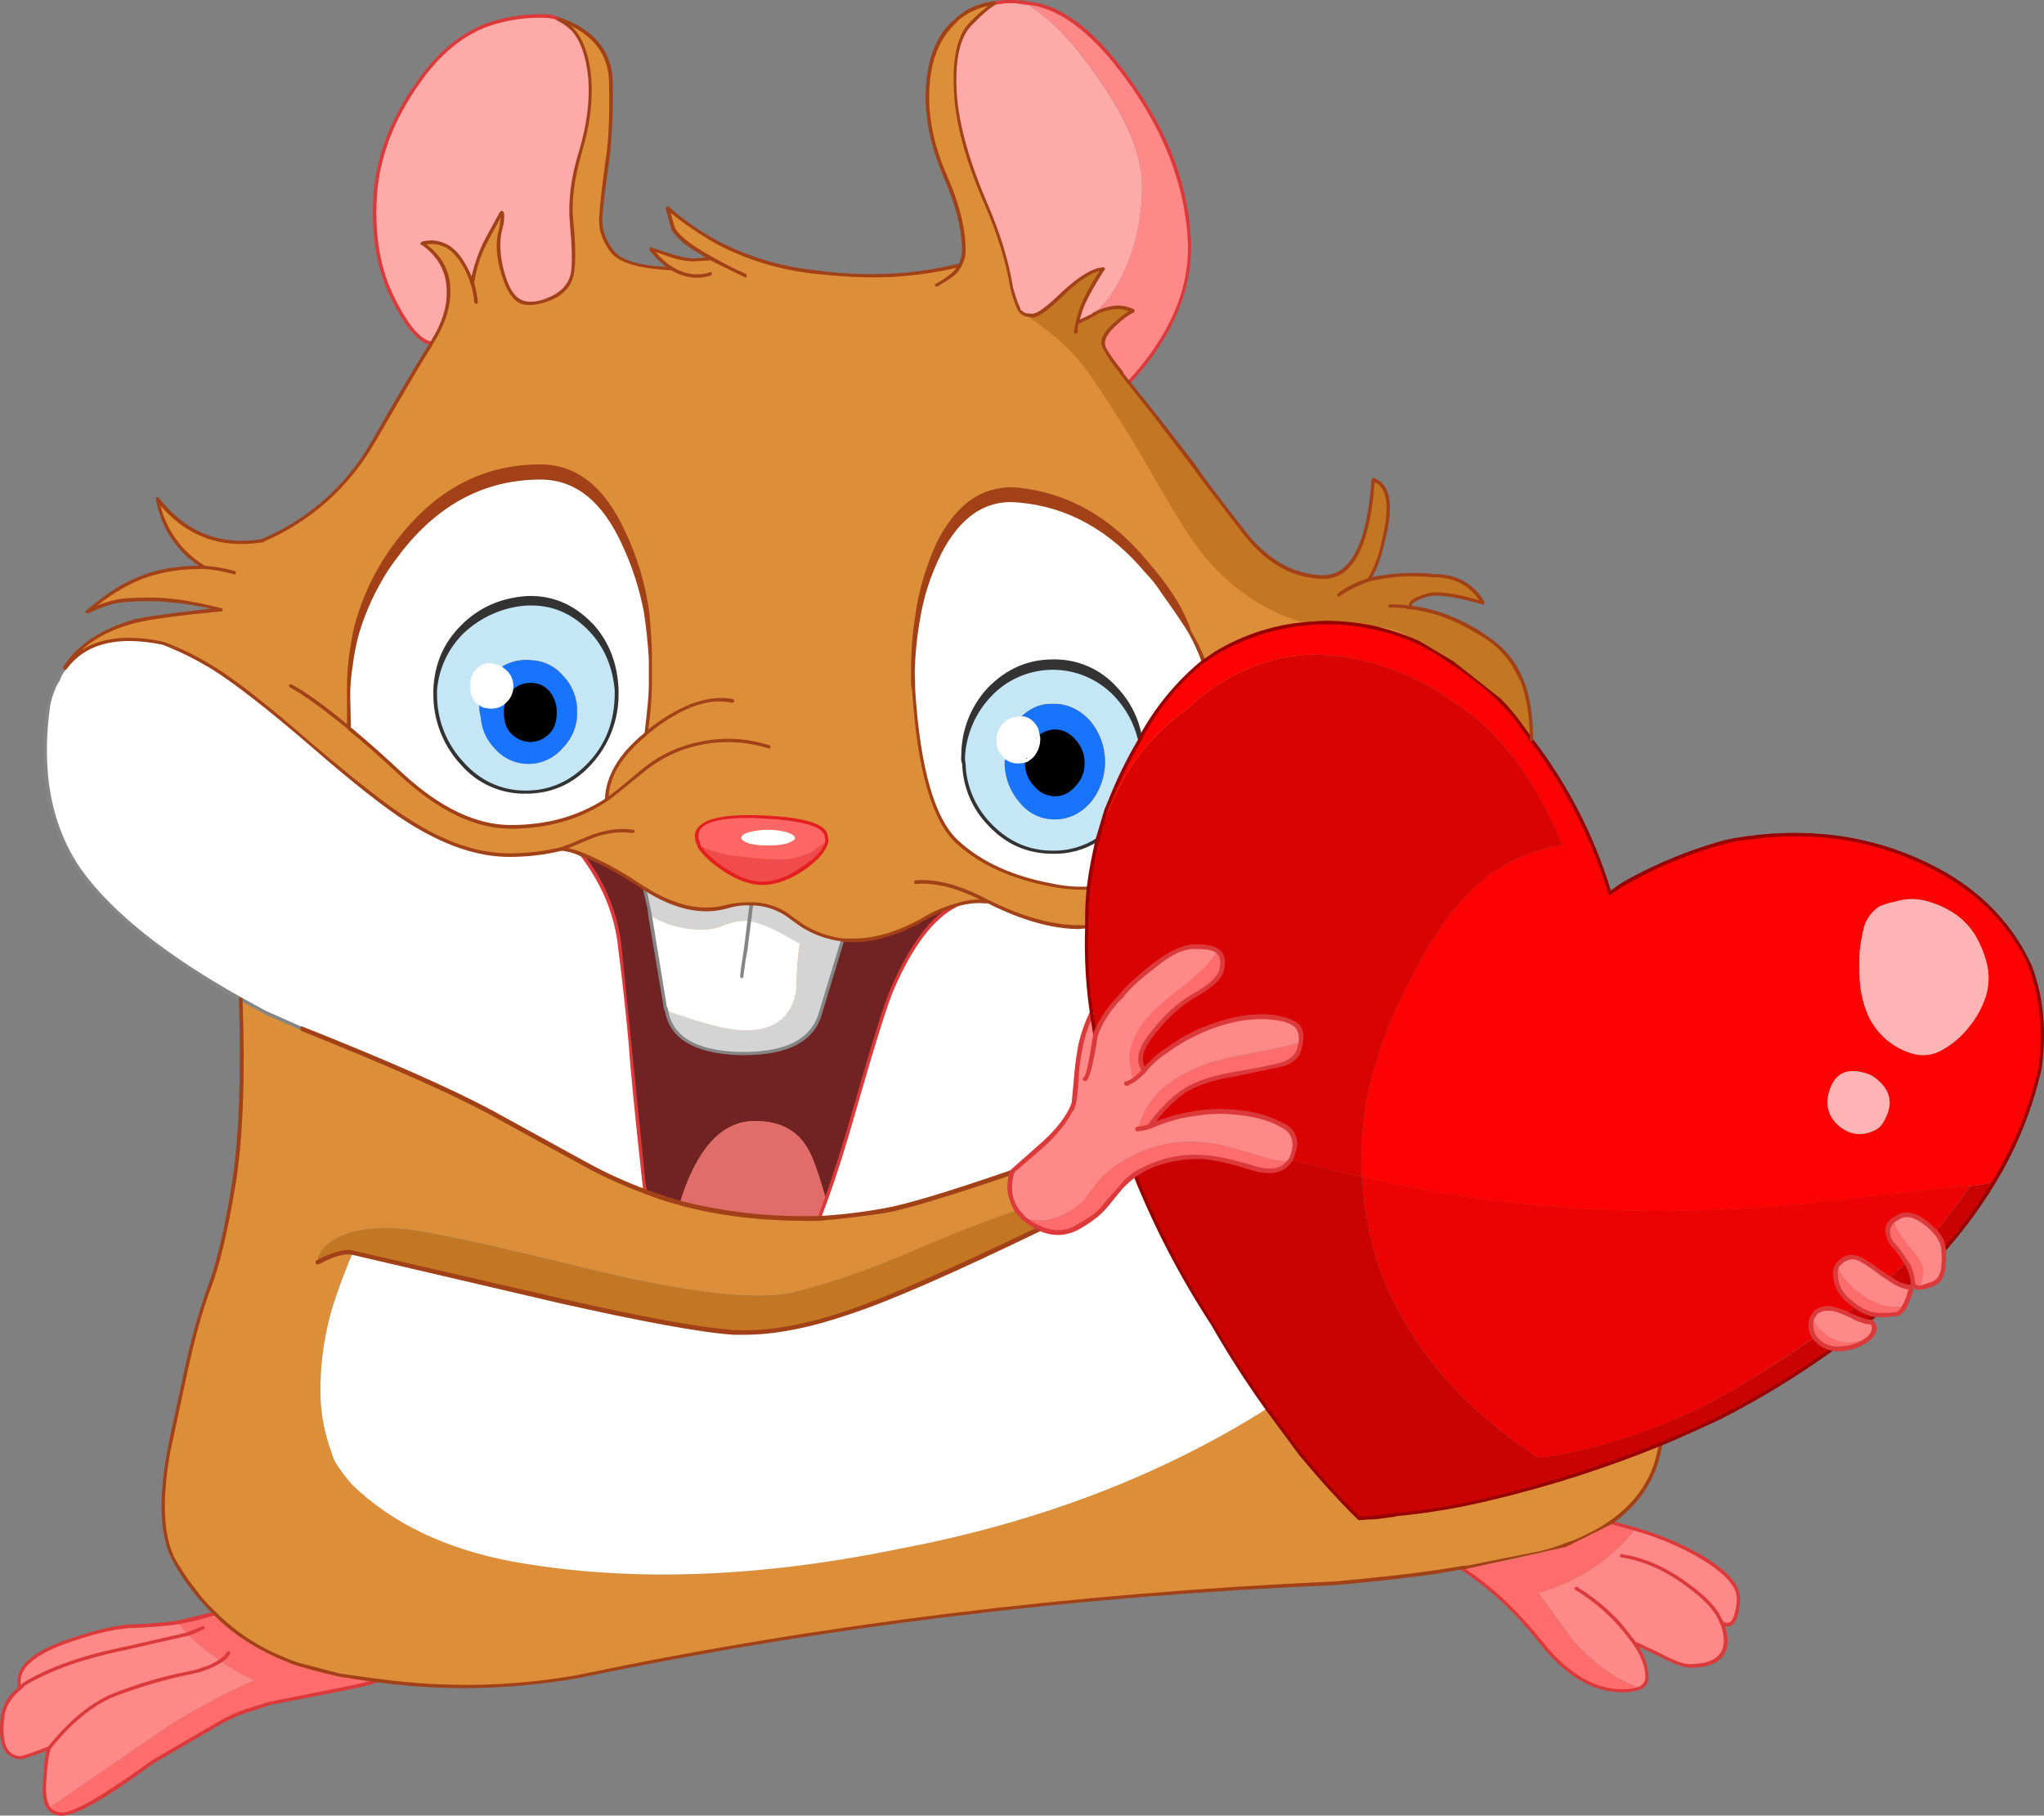 <?xml version="1.0" encoding="iso-8859-1"?>
<!-- Generator: Adobe Illustrator 20.1.0, SVG Export Plug-In . SVG Version: 6.00 Build 0)  -->
<svg version="1.0" id="Layer_1" xmlns="http://www.w3.org/2000/svg" xmlns:xlink="http://www.w3.org/1999/xlink" x="0px" y="0px"
	 viewBox="0 0 898.96 798.46" enable-background="new 0 0 898.96 798.46" xml:space="preserve">
<rect x="0" y="0" width="898.96" height="798.46" fill="#808080" stroke="none"/>
<title>loveanimals_0005</title>
<path fill="#DC8E38" d="M437.48,6.55l-0.92-5.06c-10.12,1.84-17.707,6.9-22.76,15.18l-4.37,11.72c-0.92,0.613-1.457,4.213-1.61,10.8
	v9.42c-0.613,3.527,1.15,10.96,5.29,22.3c2.147,5.673,4.293,10.96,6.44,15.86c0.92,0.767,2.223,6.513,3.91,17.24l0.46,4.83
	l-0.24,4.16l-1.38,3.68l-8.3,1.82l-22.53,2.76L369.43,121c-2.913-0.153-8.047-0.843-15.4-2.07l-19.31-4.37l-15.86-6.21l-8.73-4.83
	l-14.26-10.08l-2.07-1.84l2.53,9l3.68,4.6l12,8.28l-3.91,0.69h-4.6l-6.9-1.15l-10.11-3.45l1.84,2.76l6.21,5.52l-6.67,0.23
	L277,115.51l-6-3.22c-2-1.227-3.687-3.68-5.06-7.36l-1.38-5.29l-0.23-8l3-19.54c0.307-0.613,0.843-6.59,1.61-17.93
	c0.153-0.613,0-7.893-0.46-21.84l-1.38-6l-3.91-6.9l-6.67-6l-4.83-2.76l-3.68-1.61l6.67,7.82l2.76,6.44
	c1.227,3.373,1.917,9.81,2.07,19.31l-0.69,9.42l-5.06,21.15c-1.188,3.497-1.96,7.122-2.3,10.8c-0.153,2.3-0.307,4.447-0.46,6.44
	l1.15,13.1c0.434,6.054,0.28,12.136-0.46,18.16l-3.22,5.52l-4.6,3.22c-5.673,2.913-10.34,3.68-14,2.3L226,130
	c-2.3-2-4.063-6.443-5.29-13.33l-1.38-9.88l1.84-12l-0.46-1.15l-10.34,20.92l-2.76,9c0.307-0.92-1.533-4.367-5.52-10.34
	c-2.602-3.495-6.488-5.812-10.8-6.44l-5.52,0.46c5.718,3.374,9.666,9.088,10.8,15.63c0.747,3.083,0.903,6.279,0.46,9.42
	c-0.46,6.433-4.75,15.857-12.87,28.27l-26.89,44.82c-6.635,8.458-14.475,15.898-23.27,22.08l-18.11,10.34l-2.07,0.46
	c-12.72,1.38-23.753-1.15-33.1-7.59l-10.12-9.88l-1.15-0.92c0.767,6.587,4.137,13.483,10.11,20.69c2.678,3.14,5.6,6.062,8.74,8.74
	c-5.577-0.204-11.154,0.416-16.55,1.84l-8.51,2.53c-5.414,2.202-10.577,4.978-15.4,8.28l-7.36,5.29l-1.15,1.61
	c4.6-3.067,11.497-4.83,20.69-5.29c4.138-0.162,8.281-0.086,12.41,0.23c3.527-0.307,11.343,1.15,23.45,4.37L63,272.28l-11.49,3.45
	c-3.359,1.243-6.529,2.946-9.42,5.06l-5.29,3.45l-5.06,4.6l-1.84,3.45l-1.15,4.6V307l6,14.71l64.82,113.78l29.19,15.4l35.4,14.48
	c3.067-0.153,15.787,5.513,38.16,17c11.187,5.827,22.067,11.573,32.64,17.24c8,5.827,23.4,13.567,46.2,23.22l12.41,4.83l14,3.45
	c4,1.533,15.57,2.913,34.71,4.14l18.16,0.23l42.3-6.44l35.63-11l6.67-3l5.75-0.69l28.5-15.63l19.77-101.14l24.14-39.08l59.08-77.24
	l2.53-12.87l-24.6-8.74l-26.44-29.88l-32.41-46.2l-35.86-41.61l-11-25.52L442.76,79L437.48,6.55z"/>
<path fill="#FDAAA8" d="M453.34,1.49L450.58,1c-4.047-0.461-8.133-0.461-12.18,0c-2.453,1.073-6.207,4.213-11.26,9.42
	c-5.52,4.753-7.897,14.087-7.13,28c0.307,13.64,4.673,30.343,13.1,50.11c6,14.1,9.907,26.743,11.72,37.93
	c1.533,5.333,2.607,8.473,3.22,9.42c0.146,0.549,0.469,1.034,0.92,1.38l2.03,1.24l3,0.46c2.3,0,6.897-3.37,13.79-10.11
	c7.047-6.893,12.793-10.417,17.24-10.57c-2.678,3.999-5.135,8.142-7.36,12.41c-1.927,3.529-3.322,7.323-4.14,11.26l0.23-0.23
	L480,139l2.3-1.61h-0.46c5.584-5.295,9.972-11.721,12.87-18.85c5.06-11.033,7.59-23.367,7.59-37c0-14.253-7.667-31.647-23-52.18
	c-8.733-12.26-17.697-21.3-26.89-27.12L453.34,1.49z"/>
<path fill="#FF6C6C" d="M536.78,419.4c-0.26-0.574-0.768-0.998-1.38-1.15c-3.373,5.52-9.427,11.42-18.16,17.7
	c-8.427,6.433-14.173,12.41-17.24,17.93c-2.913,5.52-3.913,10.347-3,14.48c0.767,4.447,1.227,6.67,1.38,6.67
	c1.763-1.19,3.384-2.579,4.83-4.14l-0.23-0.46c-2.607-3.68-1.687-8.583,2.76-14.71c6.433-8.273,12.87-14.25,19.31-17.93
	c6.587-3.68,10.587-7.127,12-10.34C537.975,424.828,537.879,421.954,536.78,419.4z"/>
<path fill="#FF8888" d="M75,758.46c11.888-7.323,24.249-13.851,37-19.54c-5.284-2.305-10.311-5.157-15-8.51
	c-3.527,2.3-8.583,4.14-15.17,5.52c-10.163,2.105-20.138,5.028-29.83,8.74c-10.573,3.833-20.687,11.88-30.34,24.14
	c-1.227,2.913-1.917,8.277-2.07,16.09c-0.307,4.753,0.307,8.2,1.84,10.34L75,758.46z"/>
<path fill="#FF8888" d="M854.69,550v-1.15c-0.547-2.624-1.732-5.073-3.45-7.13c-1.326-1.442-2.79-2.752-4.37-3.91
	c-4.6-3.68-8.6-4.523-12-2.53c-0.738,0.383-1.432,0.846-2.07,1.38c0.767,3.22,3.22,7.28,7.36,12.18l2.07,2.53
	c2.3,3.067,3.527,5.673,3.68,7.82l-1.38,7.13c1.732-0.381,3.426-0.92,5.06-1.61c2.453-0.613,4.063-2.613,4.83-6
	C855.039,555.847,855.13,552.896,854.69,550z"/>
<path fill="#FF6C6C" d="M832.85,536.63c-2.147,1.38-2.99,3.143-2.53,5.29c0.082,2.124,0.894,4.155,2.3,5.75
	c1.969,2.052,3.74,4.285,5.29,6.67l0.46,0.92c1.73,2.421,2.691,5.306,2.76,8.28v0.23c0,1.687,1.073,2.53,3.22,2.53h0.23l1.38-7.13
	c-0.153-2.147-1.38-4.753-3.68-7.82l-2.07-2.53C836.07,543.913,833.617,539.85,832.85,536.63z"/>
<path fill="#FF8888" d="M815.84,553c-1.909-0.109-3.813,0.287-5.52,1.15c-0.918,0.599-1.701,1.382-2.3,2.3
	c1.38,4.14,4.38,8.047,9,11.72l3.91,2.76c3.68,2,6.517,3.15,8.51,3.45l3.22,0.46l5.06-0.23c1.316-2.795,2.322-5.726,3-8.74
	c-0.574,0.311-1.266,0.311-1.84,0c-1.84-0.153-4.507-1.303-8-3.45l-2.3-1.84C821.773,555.647,817.527,553.12,815.84,553z"/>
<path fill="#CA0202" d="M838.83,565.83l2.3-2.07v-0.23c-0.069-2.974-1.03-5.859-2.76-8.28l-7.59,7.13
	C834.307,564.527,836.99,565.677,838.83,565.83z"/>
<path fill="#FF8888" d="M758.83,721.45c0.046-2.693-0.503-5.364-1.61-7.82c0.875,0.605,1.949,0.852,3,0.69
	c2.453-0.46,3.91-3.983,4.37-10.57c0.46-6.587-6.437-13.713-20.69-21.38c-7.936-3.916-16.16-7.219-24.6-9.88
	c-11.8,14.1-26.053,23.433-42.76,28l15.63,21.38c9.5,10.42,19.23,17.24,29.19,20.46c2-1.227,3-2.76,3-4.6
	c0-4.753-1.84-9.887-5.52-15.4l11.49,5.52c6,3.22,10.213,4.83,12.64,4.83C753.543,732.7,758.83,728.957,758.83,721.45z"/>
<path fill="#FF6C6C" d="M500.23,496.41l5.29-0.92c5.213-7.2,10.347-12.41,15.4-15.63c5.52-3.527,12.877-5.98,22.07-7.36
	c7.333-1.227,14.383-2.683,21.15-4.37c4.293-1.38,6.823-4.047,7.59-8l0.23-0.46l0.23-1.61l-2.07,0.69
	c-1.687,0.767-7.74,2.147-18.16,4.14c-10.42,1.84-17.777,3.603-22.07,5.29c-8.733,3.22-15.553,7.28-20.46,12.18
	c-4.01,4.339-6.994,9.523-8.73,15.17L500.23,496.41z"/>
<path fill="#FF8888" d="M453.34,1.49l-0.92,0.69c9.193,5.827,18.157,14.867,26.89,27.12c15.333,20.533,23,37.927,23,52.18
	c0,13.64-2.53,25.973-7.59,37c-2.898,7.129-7.286,13.555-12.87,18.85h0.46c2.877-1.377,6.003-2.16,9.19-2.3
	c2.285,0.237,4.528,0.779,6.67,1.61c-2.733,1.434-5.218,3.298-7.36,5.52c-3.833,3.22-5.75,6.133-5.75,8.74l0.23,1.61
	c1.073,2.607,3.603,6.36,7.59,11.26c0.948,1.675,2.108,3.221,3.45,4.6c4.64-4.873,8.796-10.185,12.41-15.86
	c10.573-15.94,15.323-32.273,14.25-49c-1.38-22.22-9.733-44.363-25.06-66.43C482.45,15.193,467.587,3.33,453.34,1.49z"/>
<path fill="#FF6C6C" d="M801.59,585.6c-1.993-1.686-3.568-3.812-4.6-6.21c-0.479,1.005-0.715,2.107-0.69,3.22
	c-0.001,1.991,0.644,3.928,1.84,5.52c0.548,1.019,1.338,1.888,2.3,2.53c1.654,1.307,3.651,2.106,5.75,2.3
	c1.565,0.481,3.226,0.561,4.83,0.23c3.985-0.396,7.753-2.001,10.8-4.6c-2.803,1.052-5.75,1.673-8.74,1.84l-3-0.23
	c-2.48-0.634-4.821-1.726-6.9-3.22L801.59,585.6z"/>
<path fill="#FF8888" d="M798.83,577.09c-0.774,0.623-1.402,1.408-1.84,2.3c1.032,2.398,2.607,4.524,4.6,6.21l1.61,1.4
	c2.079,1.494,4.42,2.586,6.9,3.22l3,0.23c2.99-0.167,5.937-0.788,8.74-1.84c2.76-2.453,3.22-4.83,1.38-7.13l-1.84-0.23
	c-2.604-0.355-5.112-1.222-7.38-2.55l-1.61-0.92c-3.527-1.533-6.193-2.3-8-2.3C802.402,575.321,800.425,575.894,798.83,577.09z"/>
<path fill="#CA0202" d="M816.3,574.56l-3.91,3.22l1.61,0.92c2.263,1.319,4.764,2.179,7.36,2.53l3.68-3l-0.92-0.23
	C822.433,577.853,819.827,576.707,816.3,574.56z"/>
<path fill="#FF6C6C" d="M807.11,559.85c0,4.907,2.147,9.12,6.44,12.64l2.76,2.07c3.527,2.147,6.133,3.297,7.82,3.45l0.92,0.23
	c2.757,0.312,5.544,0.234,8.28-0.23c1.93-0.373,3.559-1.659,4.37-3.45l-5.06,0.23l-3.22-0.46c-2-0.307-4.837-1.457-8.51-3.45
	l-3.91-2.75c-4.6-3.68-7.6-7.587-9-11.72C807.441,557.472,807.136,558.65,807.11,559.85z"/>
<path fill="#DC8E38" d="M602.29,275.5c7.446,1.564,14.695,3.956,21.61,7.13c-6.587-4.6-12.41-6.9-17.47-6.9
	C605.058,275.549,603.674,275.472,602.29,275.5z"/>
<path fill="#CA0202" d="M856.76,547.67c7.417-8.626,14.106-17.85,20-27.58l-10.34,1.61c-4.703,6.928-9.767,13.604-15.17,20
	c1.718,2.057,2.903,4.506,3.45,7.13V550L856.76,547.67z"/>
<path fill="#EC0202" d="M606.2,556.4c1.846,5.437,4.075,10.737,6.67,15.86c13.333,26.973,34.633,49.973,63.9,69
	c17.333-2.3,35.647-7.28,54.94-14.94l16.29-7.16c11.8-6.28,24.06-13.637,36.78-22.07l13.33-9c-1.196-1.592-1.841-3.529-1.84-5.52
	c-0.025-1.113,0.211-2.215,0.69-3.22c0.438-0.892,1.066-1.677,1.84-2.3c1.585-1.187,3.546-1.759,5.52-1.61c1.84,0,4.507,0.767,8,2.3
	l3.91-3.22l-2.76-2.07c-4.293-3.527-6.44-7.74-6.44-12.64c0.034-1.206,0.349-2.387,0.92-3.45c0.599-0.918,1.382-1.701,2.3-2.3
	c1.707-0.863,3.611-1.259,5.52-1.15c1.687,0.153,5.9,2.683,12.64,7.59l2.3,1.84l7.59-7.13l-0.46-0.92
	c-1.55-2.385-3.321-4.618-5.29-6.67c-1.406-1.595-2.218-3.626-2.3-5.75c-0.46-2.147,0.383-3.91,2.53-5.29
	c0.638-0.534,1.332-0.997,2.07-1.38c3.373-2,7.373-1.157,12,2.53c1.58,1.158,3.044,2.468,4.37,3.91
	c5.403-6.396,10.467-13.072,15.17-20l-0.46-0.46l-54.25,6.21c-35.379,4.39-71.054,5.932-106.68,4.61
	c-20.227-0.92-41.067-2.92-62.52-6c-15.633-2.453-30.117-5.29-43.45-8.51C599.753,530.712,602.162,543.788,606.2,556.4z"/>
<path fill="#C5E6F5" d="M423.68,334.35l0.23,1.61c0.284,9.868,4.201,19.283,11,26.44c7.813,8.273,17.147,12.41,28,12.41
	c6.979,0.061,13.832-1.852,19.77-5.52l3.68-13.1l1.38-3c3.893-9.624,8.423-18.978,13.56-28c-1.748-7.193-5.399-13.784-10.57-19.08
	c-7.613-8.147-16.857-12.22-27.73-12.22c-10.727,0-20.06,4.06-28,12.18c-6.74,7.2-10.493,16.087-11.26,26.66v1.61 M445.81,316.18
	l2.53-0.46h0.23c4.14-4.14,8.66-6.21,13.56-6.21h3c5.52,0.46,10.347,2.99,14.48,7.59c8.583,10.413,8.583,25.447,0,35.86
	c-4.447,4.907-9.657,7.36-15.63,7.36c-5.996,0.063-11.683-2.655-15.4-7.36c-4.383-4.951-6.783-11.347-6.74-17.96l0.23-0.92
	c0.309-0.321,0.309-0.829,0-1.15l-0.23-0.46l-1.15-1.61c-1.073-1.073-1.61-3.073-1.61-6v-0.46c0.767-4.4,2.99-7.137,6.67-8.21
	L445.81,316.18z"/>
<path fill="#1874FC" d="M442.07,333c0.309,0.321,0.309,0.829,0,1.15l-0.23,0.92c-0.055,6.593,2.319,12.976,6.67,17.93
	c3.717,4.705,9.404,7.422,15.4,7.36c6,0,11.21-2.453,15.63-7.36c8.583-10.413,8.583-25.447,0-35.86c-4.14-4.6-8.967-7.13-14.48-7.59
	h-3c-4.907,0-9.427,2.07-13.56,6.21h0.92c2.76,0.307,4.907,1.917,6.44,4.83c0.465,1.251,0.699,2.576,0.69,3.91
	c2.13-1.779,4.815-2.755,7.59-2.76c3.312,0.041,6.433,1.559,8.51,4.14c2.249,2.621,3.474,5.967,3.45,9.42
	c0,4.14-1.15,7.433-3.45,9.88c-2.077,2.581-5.198,4.099-8.51,4.14c-3.4,0.06-6.633-1.471-8.74-4.14
	c-2.453-2.453-3.68-5.747-3.68-9.88v-0.92l-1.61,0.46l-1.61,0.23h-0.69C445.712,335.084,443.677,334.35,442.07,333z"/>
<path fill="#FFFFFF" d="M449.43,315.73h-1.15l-2.53,0.46c-3.68,1.073-5.903,3.833-6.67,8.28v0.46c0,2.913,0.537,4.913,1.61,6
	l1.15,1.61l0.23,0.46c1.609,1.352,3.648,2.086,5.75,2.07h0.69l1.61-0.23l1.61-0.46l2.3-2.07c1.667-2.088,2.561-4.688,2.53-7.36
	v-0.46c0.009-1.334-0.225-2.659-0.69-3.91C454.337,317.653,452.19,316.037,449.43,315.73z"/>
<path d="M454,332.28l-2.3,2.07v0.92c0,4.14,1.227,7.433,3.68,9.88c2.107,2.669,5.34,4.2,8.74,4.14
	c3.312-0.041,6.433-1.559,8.51-4.14c2.3-2.453,3.45-5.747,3.45-9.88c0.024-3.453-1.201-6.799-3.45-9.42
	c-2.077-2.581-5.198-4.099-8.51-4.14c-2.775,0.005-5.46,0.981-7.59,2.76v0.46C456.559,327.598,455.665,330.195,454,332.28z"/>
<path fill="#333333" d="M423.68,332.74c0.767-10.573,4.52-19.46,11.26-26.66c8-8.12,17.333-12.18,28-12.18
	c10.88,0,20.15,4.06,27.81,12.18c5.171,5.296,8.822,11.887,10.57,19.08l0.23-0.69c-1.505-8.073-5.247-15.561-10.8-21.61
	c-7.627-8.127-16.877-12.19-27.75-12.19c-10.727,0-20.06,4.06-28,12.18C427.453,310.95,423.68,320.913,423.68,332.74z"/>
<path fill="#FD0202" d="M585.51,273.89c-3.218-0.133-6.442-0.057-9.65,0.23c-14.587,1.281-28.713,5.753-41.38,13.1l-5.06,3.68
	l-0.69,0.23l-1.15,0.92c-10.524,8.948-19.261,19.805-25.75,32l-0.23,0.46l-0.23,0.69c-5.137,9.022-9.667,18.376-13.56,28l-1.38,3
	l-3.68,12.87c0.186-0.173,0.438-0.256,0.69-0.23l0.23-1.15c3.712-13.394,9.954-25.954,18.39-37l0.23-0.23
	c5.619-7.163,12.283-13.44,19.77-18.62c3.39-3.323,7.071-6.335,11-9c13.96-9.647,28.84-14.623,44.64-14.93
	c9.265,0.103,18.47,1.496,27.35,4.14c12.873,4.14,22.373,8.43,28.5,12.87c7.2,4.753,10.8,7.207,10.8,7.36l6.67,5.06
	c3.68,3.067,8.507,8.277,14.48,15.63l1.15,1.38l5.29,7.82c5.943,9.287,10.948,19.142,14.94,29.42
	c-7.83,1.335-15.422,3.815-22.53,7.36l-8.74,5.29l-3.91,3.22c-9.96,8.273-19.23,20.38-27.81,36.32l-2.3,4.6
	c-6.686,11.96-12.079,24.598-16.09,37.7c-4.149,12.782-6.397,26.104-6.67,39.54l-0.23,11.72l0.46,0.23
	c13.333,3.22,27.817,6.057,43.45,8.51c21.453,3.067,42.293,5.067,62.52,6c35.619,1.324,71.287-0.214,106.66-4.6l54.31-6.25
	l0.46,0.46l10.34-1.61c9.532-15.448,16.433-32.371,20.42-50.08c2.3-16.4,0.843-31.417-4.37-45.05l-1.38-3.45
	c-8.427-16.4-21.377-29.273-38.85-38.62c-25.44-13.793-53.483-18.543-84.13-14.25c-3.402,0.312-6.779,0.85-10.11,1.61
	c-14.056,3.906-27.628,9.381-40.46,16.32c-3.468,1.778-6.774,3.856-9.88,6.21c-7.813-25.287-19.307-47.737-34.48-67.35l-6.21-8.74
	c-2.488-3.072-5.159-5.991-8-8.74c-2.853-2.985-5.925-5.753-9.19-8.28l-26.21-17c-6.915-3.174-14.164-5.566-21.61-7.13
	c-5.541-0.99-11.152-1.528-16.78-1.61 M859.06,401.47c3.913,2.533,7.21,5.909,9.65,9.88c2.428,4.153,4.212,8.651,5.29,13.34
	c0.923,4.505,0.686,9.172-0.69,13.56c-1.582,4.861-4.061,9.383-7.31,13.33c-3.183,4.128-7.17,7.567-11.72,10.11
	c-4.015,2.401-8.859,2.986-13.33,1.61c-9.397-2.775-16.91-9.861-20.23-19.08c-1.564-4.285-2.494-8.776-2.76-13.33
	c-0.153-4.293-0.153-8.507,0-12.64c0.41-3.48,1.024-6.932,1.84-10.34c1.064-3.757,3.428-7.014,6.67-9.19
	c2.129-0.963,4.37-1.658,6.67-2.07c4.229-1.384,8.749-1.622,13.1-0.69c4.57,1.102,8.921,2.968,12.87,5.52 M805.32,477.8
	c2.3-5.52,6.59-7.667,12.87-6.44c1.734,0.327,3.418,0.879,5.01,1.64c8.12,5.333,9.96,11.923,5.52,19.77
	c-0.869,1.945-2.425,3.501-4.37,4.37c-5.52,2.607-10.653,1.993-15.4-1.84c-5.367-4.627-6.593-10.463-3.68-17.51L805.32,477.8z"/>
<path fill="#FEB4B4" d="M828.71,492.73c4.447-7.82,2.61-14.397-5.51-19.73c-1.609-0.755-3.31-1.296-5.06-1.61
	c-6.28-1.227-10.57,0.92-12.87,6.44c-2.913,7.047-1.687,12.87,3.68,17.47c4.753,3.833,9.887,4.447,15.4,1.84
	C826.298,496.259,827.852,494.688,828.71,492.73z"/>
<path fill="#FEB4B4" d="M833.08,396.64c-2.3,0.412-4.541,1.107-6.67,2.07c-3.242,2.176-5.606,5.433-6.67,9.19
	c-0.816,3.408-1.43,6.86-1.84,10.34c-0.153,4.14-0.153,8.353,0,12.64c0.266,4.554,1.196,9.045,2.76,13.33
	c3.319,9.225,10.837,16.316,20.24,19.09c4.471,1.376,9.315,0.791,13.33-1.61c4.568-2.537,8.572-5.977,11.77-10.11
	c3.266-3.943,5.763-8.465,7.36-13.33c1.376-4.388,1.613-9.055,0.69-13.56c-1.079-4.685-2.862-9.18-5.29-13.33
	c-2.44-3.971-5.737-7.347-9.65-9.88c-3.966-2.543-8.335-4.396-12.92-5.48C841.84,395.05,837.316,395.27,833.08,396.64z"/>
<path fill="#DA0303" d="M605.05,292.05c-8.88-2.644-18.085-4.037-27.35-4.14c-15.787,0.307-30.65,5.287-44.59,14.94
	c-3.929,2.665-7.61,5.677-11,9c-7.487,5.18-14.151,11.457-19.77,18.62l-0.23,0.23c-8.436,11.046-14.678,23.606-18.39,37l-0.23,1.15
	c-0.46,0-0.69,0.153-0.69,0.46c-1.38,5.333-2.607,11.31-3.68,17.93l-0.23,3.45c-0.663,5.26-0.97,10.559-0.92,15.86v1.15
	c-0.48,13.613,0.367,27.241,2.53,40.69l1.15,7.13l0.46-0.92c2.407-6.142,6.088-11.704,10.8-16.32c2.3-3.067,7.127-7.51,14.48-13.33
	c7.2-6,13.483-8.913,18.85-8.74c4.14,0,7.05,0.613,8.73,1.84l0.46,0.23c0.612,0.152,1.12,0.576,1.38,1.15
	c1.073,2.544,1.155,5.398,0.23,8c-1.38,3.22-5.38,6.667-12,10.34c-6.433,3.68-12.87,9.657-19.31,17.93
	c-4.447,6.127-5.367,11.03-2.76,14.71h0.46c3.68-4.14,6.897-6.9,9.65-8.28c4.579-3.741,9.692-6.774,15.17-9
	c11.187-4.753,21.52-6.67,31-5.75c5.213,0.46,8.967,1.687,11.26,3.68c1.38,1.533,1.917,3.833,1.61,6.9l-0.23,1.61l-0.23,0.46
	c-0.767,4-3.297,6.667-7.59,8c-6.713,1.753-13.737,3.243-21.07,4.47c-9.193,1.38-16.55,3.833-22.07,7.36
	c-5.06,3.22-10.193,8.43-15.4,15.63c6.188-2.67,12.67-4.6,19.31-5.75c6.927-1.068,13.971-1.146,20.92-0.23
	c6.642,0.441,13.093,2.408,18.85,5.75c4,2.3,5.533,5.517,4.6,9.65c-0.125,1.339-0.435,2.655-0.92,3.91l-0.69,1.38l7.59,1.84
	c7.507,2,15.477,3.84,23.91,5.52l-0.46-0.23l0.23-11.72c0.273-13.436,2.521-26.758,6.67-39.54c4.011-13.102,9.404-25.74,16.09-37.7
	l2.3-4.6c8.58-15.94,17.85-28.047,27.81-36.32l3.91-3.22l8.74-5.29c7.109-3.545,14.7-6.025,22.53-7.36
	c-3.992-10.278-8.997-20.133-14.94-29.42l-5.29-7.82l-1.18-1.34c-6-7.333-10.827-12.543-14.48-15.63l-6.67-5.06
	c0-0.153-3.6-2.607-10.8-7.36C627.427,300.49,617.923,296.19,605.05,292.05z"/>
<path fill="#FF6C6C" d="M642.52,689.5c6.467,4.002,12.479,8.697,17.93,14c6.28,5.844,12.119,12.145,17.47,18.85
	c10.88,14.1,22.68,21.15,35.4,21.15c2.714,0.092,5.422-0.297,8-1.15c-9.96-3.22-19.69-10.04-29.19-20.46l-15.63-21.38
	c16.707-4.6,30.96-13.933,42.76-28l-10.8-3c-3.172,2.118-6.472,4.038-9.88,5.75c-3.268,1.617-6.646,3-10.11,4.14
	c-3.598,1.357-7.271,2.509-11,3.45l-10.8,2.53c-4,0.92-7.753,1.61-11.26,2.07L645,689.27L642.52,689.5z"/>
<path fill="#FF6C6C" d="M75,758.46l-53.59,36.78c1.532,1.534,3.584,2.437,5.75,2.53c5.673,0.307,19.007-7.36,40-23l31.49-18.16
	c3.141-1.719,6.452-3.106,9.88-4.14L119.1,749c3.775-1.134,7.611-2.055,11.49-2.76c3.622-0.91,7.295-1.602,11-2.07l11-1.84
	c4.359-0.679,8.661-1.681,12.87-3l0.69-0.23l-2.3-0.23l-33.1-7.13c-13.747-4.501-26.259-12.135-36.55-22.3l-16.09,4.14l4.14,5.06
	c4.148,3.95,8.605,7.562,13.33,10.8l1.42,0.97c4.689,3.353,9.716,6.205,15,8.51C99.249,744.609,86.888,751.137,75,758.46z"/>
<path fill="#FF8888" d="M9.23,741.91l-0.46,0.46c-4.753,4.14-7.283,8.583-7.59,13.33c-1.073,11.493,1.593,17.24,8,17.24
	c1.38,0,5.517-1.457,12.41-4.37c9.687-12.26,19.823-20.227,30.41-23.9c9.708-3.715,19.701-6.637,29.88-8.74
	c6.587-1.38,11.643-3.22,15.17-5.52l-1.38-0.92c-4.725-3.238-9.182-6.85-13.33-10.8l-26.21,6c-19.46,4-34.63,9.363-45.51,16.09
	L9.23,741.91z"/>
<path fill="#FF8888" d="M9.23,741.91l1.38-1.15c10.88-6.74,26.05-12.103,45.51-16.09l26.21-6l-4.14-5.06
	c-7.82,0.927-14.18,1.47-19.08,1.63c-6.433,0-15.473,1.917-27.12,5.75c-15.787,5.053-23.68,11.26-23.68,18.62l0.46,2.76L9.23,741.91
	z"/>
<path fill="#FFFFFF" d="M28.77,293.89l-0.92,0.92c-0.961,1.262-1.736,2.657-2.3,4.14c-0.976,1.502-1.749,3.126-2.3,4.83
	c-0.835,1.925-1.452,3.938-1.84,6c-4.273,28.813,0.257,53.17,13.59,73.07c14.1,19.153,37.767,38.003,71,56.55l11.72,6.44l15.4,6.67
	c36.627,14.56,64.133,26.743,82.52,36.55l42.3,23.22c8.302,4.498,16.906,8.414,25.75,11.72l-0.46-3.45
	c-2.913-27.587-4.983-48.733-6.21-63.44c-1.38-14.253-2.99-28.587-4.83-43c-1.84-13.64-7.357-26.513-16.55-38.62
	c-2.758-1.032-5.608-1.802-8.51-2.3c-7.573,2.025-15.381,3.033-23.22,3c-13.64,0-28.503-5.133-44.59-15.4
	c-9.333-6-23.51-17.11-42.53-33.33c-18.387-15.94-32.72-27.127-43-33.56c-7.039-4.273-14.421-7.952-22.07-11
	C51.36,278.733,37.043,282.397,28.77,293.89z"/>
<path fill="#D4D4D4" d="M360.7,446.06l9.88-32.64c-6.234-0.651-12.224-2.78-17.47-6.21l-4.6-3c-5.055-4.333-11.502-6.701-18.16-6.67
	l-0.46,7.59c4.447,0.767,9.963,3.067,16.55,6.9l5.29,3c-0.995,6.542-1.456,13.154-1.38,19.77c-1.84,12.26-9.35,18.39-22.53,18.39
	c-7.2,0-18.77-2.913-34.71-8.74c2,11.953,12.573,18.237,31.72,18.85C345.063,463.767,357.02,458.02,360.7,446.06z"/>
<path fill="#712222" d="M392.42,434.8c8.58-19.333,17.773-31.517,27.58-36.55c-4.877,1.467-9.574,3.48-14,6
	c-10.727,6.127-20.917,9.19-30.57,9.19h-4.83l-9.88,32.64c-3.693,11.947-15.653,17.687-35.88,17.22
	c-19.153-0.613-29.727-6.897-31.72-18.85l-0.69-2.07v-0.23c-3.22-18.847-5.367-32.103-6.44-39.77l-2.53-11.49l-1.84-1.38
	c-9.5-6.433-18.167-11.1-26-14c9.193,12.107,14.71,24.98,16.55,38.62c1.84,14.407,3.45,28.74,4.83,43
	c1.227,14.713,3.297,35.86,6.21,63.44l0.46,3.45c5.031,1.983,10.173,3.672,15.4,5.06c1.322-4.648,3.014-9.182,5.06-13.56
	C311.19,500.507,320.48,493,332,493c10.727,0,18.393,3.907,23,11.72c2.147,3.22,4.907,10.807,8.28,22.76
	c3.527-9.333,7.817-22.897,12.87-40.69C383.93,459.637,389.353,442.307,392.42,434.8z"/>
<path fill="#D4D4D4" d="M330.36,397.56c-3.636-0.109-7.269,0.277-10.8,1.15c-10.727,3.067-22.757,0.46-36.09-7.82l2.53,11.5
	c1.38,1.227,4.217,2.607,8.51,4.14c4.971,1.614,10.175,2.391,15.4,2.3c2.847-0.117,5.651-0.74,8.28-1.84
	c3.06-1.283,6.333-1.985,9.65-2.07l2.07,0.23L330.36,397.56z"/>
<path fill="#FFFFFF" d="M327.83,404.92c-3.317,0.085-6.59,0.787-9.65,2.07c-2.629,1.1-5.433,1.723-8.28,1.84
	c-5.225,0.091-10.429-0.686-15.4-2.3c-4.293-1.533-7.13-2.913-8.51-4.14c1.073,7.66,3.22,20.917,6.44,39.77v0.23l0.69,2.07
	c15.94,5.827,27.51,8.74,34.71,8.74c13.18,0,20.69-6.13,22.53-18.39c-0.082-6.63,0.377-13.255,1.37-19.81l-5.29-3
	c-6.587-3.833-12.103-6.133-16.55-6.9L327.83,404.92z"/>
<path fill="#C47722" d="M485.06,118.27c-4.447,0.153-10.193,3.677-17.24,10.57C460.92,135.613,456.313,139,454,139l-3-0.46
	c6.393,4.107,12.395,8.794,17.93,14c3.79,3.756,7.249,7.831,10.34,12.18c9.04,13.027,18.157,27.587,27.35,43.68
	c8.273,14.56,15.093,25.517,20.46,32.87c8.389,11.26,19.238,20.457,31.72,26.89c5.348,2.808,11.074,4.829,17,6
	c3.208-0.287,6.432-0.363,9.65-0.23c5.628,0.082,11.239,0.62,16.78,1.61c1.384-0.028,2.768,0.049,4.14,0.23
	c5.06,0,10.883,2.3,17.47,6.9l26.21,17c3.265,2.527,6.337,5.295,9.19,8.28c2.841,2.749,5.512,5.668,8,8.74l6.21,8.74
	c0-10.42-1.38-19.087-4.14-26l-3.91-7.36c-3.103-4.806-7.194-8.897-12-12l-3.29-2.07c-10.113-6.127-20.227-9.793-30.34-11l0.69-1.61
	c0.153-0.92,2.377-2.07,6.67-3.45c4.293-1.533,12.647-0.46,25.06,3.22c-4.753-8-11.957-12-21.61-12c-4-0.307-7-0.46-9-0.46
	c-6.583-0.037-13.146,0.735-19.54,2.3c2.607-4.14,4.753-9.963,6.44-17.47c4-15.48,2.467-24.37-4.6-26.67
	c-2,28.967-9.51,43.3-22.53,43c-13.16-0.573-24.877-7.527-35.15-20.86c-13.027-17.167-20.23-26.743-21.61-28.73l-28.27-35.86
	c-1.342-1.379-2.502-2.925-3.45-4.6c-4-4.907-6.53-8.66-7.59-11.26l-0.23-1.61c0-2.607,1.917-5.52,5.75-8.74
	c2.142-2.222,4.627-4.086,7.36-5.52c-2.142-0.831-4.385-1.373-6.67-1.61c-3.187,0.14-6.313,0.923-9.19,2.3L480,139l-6.21,2.76
	l-0.23,0.23c0.818-3.937,2.213-7.731,4.14-11.26C479.923,126.445,482.38,122.285,485.06,118.27z"/>
<path fill="#A24117" d="M448,215.5c-15.02-1.38-26.82,6.437-35.4,23.45c-4.866,10.642-8.102,21.955-9.6,33.56
	c-1.034,7.698-1.571,15.453-1.61,23.22c0.332-7.777,1.1-15.529,2.3-23.22c2.147-11.187,5.287-20.687,9.42-28.5
	c8.427-17.333,20.073-25.227,34.94-23.68c21.607,1.84,40.457,12.173,56.55,31l6.9,9c6.127,9.04,10.033,14.94,11.72,17.7
	c-2.913-9.333-9.35-19.667-19.31-31C487.97,228.003,469.333,217.493,448,215.5z"/>
<path fill="#FFFFFF" d="M448,220.33c-14.833-1.553-26.463,6.337-34.89,23.67c-4.14,7.813-7.28,17.313-9.42,28.5
	c-1.2,7.691-1.968,15.443-2.3,23.22l0.46,8c2.3,34.94,8.813,57.16,19.54,66.66c10.267,9.333,23.983,15.617,41.15,18.85
	c5.378,1.024,10.847,1.487,16.32,1.38l0.23-3.45c1.073-6.587,2.3-12.563,3.68-17.93c-5.932,3.685-12.786,5.616-19.77,5.57
	c-10.88,0-20.213-4.137-28-12.41c-6.799-7.157-10.716-16.572-11-26.44l-0.23-1.61v-1.61c0-11.8,3.753-21.76,11.26-29.88
	c8-8.12,17.333-12.18,28-12.18c10.88,0,20.15,4.06,27.81,12.18c5.553,6.049,9.295,13.537,10.8,21.61l0.23-0.46
	c6.489-12.195,15.226-23.052,25.75-32l1.15-0.92l0.69-0.23c-1.775-4.425-3.861-8.719-6.24-12.85c-1.687-2.76-5.593-8.66-11.72-17.7
	l-6.9-9C488.507,232.493,469.64,222.17,448,220.33z"/>
<path fill="#E16C6C" d="M360.24,535.71l3-8.28c-3.373-11.953-6.133-19.54-8.28-22.76C350.36,496.89,342.707,493,332,493
	c-11.493,0-20.763,7.51-27.81,22.53c-2.055,4.348-3.76,8.852-5.1,13.47l0.69,0.23c16.093,4.293,34.407,6.44,54.94,6.44h5.52V535.71z
	"/>
<path fill="#DC8E38" d="M389,532.27c-9.502,1.705-19.095,2.857-28.73,3.45h-5.52c-20.533,0-38.847-2.147-54.94-6.44l-0.69-0.23
	c-5.227-1.388-10.369-3.077-15.4-5.06c-8.844-3.306-17.448-7.222-25.75-11.72L215.65,489c-18.387-9.807-45.893-21.99-82.52-36.55
	L106,439.4c0.92,35.86-0.153,63.29-3.22,82.29c-3.52,19.92-7.043,34.557-10.57,43.91c-4,10.573-7.6,23.6-10.8,39.08L74,639.16
	c-3.833,21.333-2.99,37.117,2.53,47.35c2.531,4.411,5.375,8.635,8.51,12.64c2.831,3.646,5.901,7.101,9.19,10.34
	c10.291,10.165,22.803,17.799,36.55,22.3l33.1,7.13l2.3,0.23c29.664,3.819,59.735,3.121,89.19-2.07
	c106.507-22.22,217.073-35.783,331.7-40.69c16.247-1.533,30.807-3.22,43.68-5.06l24.6-3.91c3.527-0.46,7.28-1.15,11.26-2.07
	l10.8-2.53c3.729-0.941,7.402-2.093,11-3.45c3.464-1.14,6.842-2.523,10.11-4.14c3.408-1.712,6.708-3.632,9.88-5.75
	c10.88-7.66,17.853-17.467,20.92-29.42l0.92-5.06c-24.361,10.07-49.501,18.144-75.17,24.14c-13.389,3.229-26.985,5.535-40.69,6.9
	c-0.46,0-0.69,0.077-0.69,0.23l-8.74,0.92c-2.465,0.078-4.923,0.308-7.36,0.69c-9.003-8.963-17.522-18.399-25.52-28.27
	c-4-5.06-9.057-11.803-15.17-20.23l-0.46,0.46C509.927,649.113,456.403,669.5,395.87,681c-63.14,13.027-120.223,14.867-171.25,5.52
	c-28.813-5.52-51.953-16.63-69.42-33.33c-2.907-3.209-5.524-6.669-7.82-10.34c-0.46-0.92-1.38-3.45-2.76-7.59
	c-2.416-7.583-3.657-15.491-3.68-23.45c-0.054-10.789,1.259-21.541,3.91-32c1.533-6.127,4.447-14.557,8.74-25.29l1.61-3.68
	c-3.067-0.92-8.2,0.46-15.4,4.14l0.23-2.3c1.84-4.293,5.84-7.587,12-9.88c6.127-2.453,14.633-3.22,25.52-2.3
	c10.267,0.92,37.543,6.82,81.83,17.7c43.827,10.573,73.787,13.943,89.88,10.11c18.011-4.623,35.603-10.747,52.59-18.31
	c17.62-7.507,32.79-13.407,45.51-17.7c-1.093-1.55-1.946-3.256-2.53-5.06c-0.92-3.067-0.92-6.897,0-11.49v-0.23
	C417.243,525,398.633,530.583,389,532.27z"/>
<path fill="#FFFFFF" d="M477.93,407.68l-3,0.23c-12.26,0-25.67-3.753-40.23-11.26l-0.69-0.23h-0.21
	c-4.676-0.32-9.369,0.302-13.8,1.83c-9.807,5.06-19,17.243-27.58,36.55c-3.067,7.507-8.507,24.84-16.32,52
	c-5.06,17.78-9.35,31.343-12.87,40.69l-3,8.28c9.65-0.608,19.256-1.777,28.77-3.5c9.653-1.687,28.273-7.28,55.86-16.78v0.23
	l0.23-0.46V515l12.18-10.34c6.74-6.127,11.337-11.643,13.79-16.55l0.23-0.23l0.92-2.3c0.582-3.417,0.89-6.874,0.92-10.34
	c0.414-5.319,1.105-10.613,2.07-15.86c1.136-4.668,2.744-9.208,4.8-13.55l0.46,2.53C478.298,434.914,477.45,421.29,477.93,407.68z"
	/>
<path fill="#FF8888" d="M535.4,418.25l-0.46-0.23c-1.687-1.227-4.597-1.84-8.73-1.84c-5.333-0.153-11.617,2.76-18.85,8.74
	c-7.333,5.827-12.16,10.27-14.48,13.33c-4.712,4.616-8.393,10.178-10.8,16.32l-0.46,0.92l-1.62-9.66
	c-2.067,4.344-3.685,8.887-4.83,13.56c-0.965,5.247-1.656,10.541-2.07,15.86c-0.03,3.466-0.338,6.923-0.92,10.34l-0.46,1.15
	l-0.46,0.69v0.46l-0.23,0.23c-2.453,4.907-7.05,10.423-13.79,16.55L445.06,515v0.23l-0.23,0.46c-0.92,4.6-0.92,8.43,0,11.49
	c0.584,1.804,1.437,3.51,2.53,5.06l1.84,2.3l0.46,0.69c3.43,1.348,7.141,1.822,10.8,1.38l4.14-1.15
	c3.917-1.313,7.517-3.428,10.57-6.21c1.227-0.92,3.297-3.45,6.21-7.59c3.925-5.263,9.046-9.517,14.94-12.41
	c2.914-1.56,5.92-2.942,9-4.14c11.953-4.14,25.057-3.987,39.31,0.46l14.91,4.43c2.495,0.522,5.042,0.753,7.59,0.69l0.46-0.46
	l0.69-1.38c0.485-1.255,0.795-2.571,0.92-3.91c0.92-4.14-0.613-7.357-4.6-9.65c-5.757-3.342-12.208-5.309-18.85-5.75
	c-6.949-0.916-13.993-0.838-20.92,0.23c-6.64,1.15-13.122,3.08-19.31,5.75l-5.29,0.92l0.46-0.92c1.736-5.647,4.72-10.831,8.73-15.17
	c4.907-4.907,11.727-8.967,20.46-12.18c4.293-1.687,11.65-3.45,22.07-5.29c10.42-2,16.473-3.38,18.16-4.14l2.07-0.69
	c0.307-3.067-0.23-5.367-1.61-6.9c-2.3-2-6.053-3.227-11.26-3.68c-9.5-0.92-19.833,0.997-31,5.75c-5.478,2.226-10.591,5.259-15.17,9
	c-2.76,1.38-5.977,4.14-9.65,8.28c-0.153,0.153-0.153,0.23,0,0.23l-0.23,0.23c-1.446,1.561-3.066,2.95-4.83,4.14
	c-0.153,0-0.613-2.223-1.38-6.67c-0.92-4.14,0.08-8.967,3-14.48c3.067-5.52,8.813-11.497,17.24-17.93
	C525.99,429.687,532.027,423.763,535.4,418.25z"/>
<path fill="#CA0202" d="M499.08,516.63c9.344,22.932,20.81,44.941,34.25,65.74c7.206,12.76,15.111,25.112,23.68,37
	c6.133,8.427,11.19,15.17,15.17,20.23c7.998,9.871,16.517,19.307,25.52,28.27c2.437-0.382,4.895-0.612,7.36-0.69l8.74-0.92
	c0-0.153,0.23-0.23,0.69-0.23c13.705-1.365,27.301-3.671,40.69-6.9c25.662-5.994,50.795-14.064,75.15-24.13
	c8.447-3.333,17.26-7.237,26.44-11.71c17.278-8.72,33.808-18.851,49.42-30.29c-2.099-0.194-4.096-0.993-5.75-2.3
	c-0.962-0.642-1.752-1.511-2.3-2.53l-13.33,9c-12.72,8.373-24.99,15.703-36.81,21.99l-16.32,7.13
	c-19.333,7.66-37.647,12.64-54.94,14.94c-29.273-19-50.573-42-63.9-69c-2.595-5.123-4.824-10.423-6.67-15.86
	c-4.019-12.594-6.415-25.649-7.13-38.85c-8.407-1.68-16.363-3.52-23.87-5.52l-7.59-1.84l-0.46,0.46
	c-2.913,4.293-8.507,5.293-16.78,3c-8.733-2.913-16.167-4.523-22.3-4.83c-5.83-0.112-11.643,0.664-17.24,2.3
	C506.615,512.28,502.656,514.152,499.08,516.63z"/>
<path fill="#FFFFFF" d="M457.47,540.31c-37.393,18.08-65.437,30.34-84.13,36.78c-19.92,6.74-36.7,9.653-50.34,8.74
	c-13.333-0.613-39.387-5.28-78.16-14l-89.65-20.92l-1.61,3.68c-4.293,10.727-7.207,19.157-8.74,25.29
	c-2.651,10.459-3.964,21.211-3.91,32c0.023,7.959,1.264,15.867,3.68,23.45c1.38,4.14,2.3,6.67,2.76,7.59
	c2.296,3.671,4.913,7.131,7.82,10.34c17.473,16.707,40.613,27.817,69.42,33.33c51.033,9.333,108.117,7.493,171.25-5.52
	c60.533-11.493,114.093-31.877,160.68-61.15l0.46-0.46c-8.569-11.888-16.474-24.24-23.68-37
	c-13.44-20.799-24.906-42.808-34.25-65.74c-2.243,1.636-4.323,3.484-6.21,5.52l-6.21,7.59c-1.976,2.176-4.13,4.182-6.44,6
	c-2.325,1.729-4.787,3.267-7.36,4.6c-2.278,0.907-4.684,1.45-7.13,1.61C462.876,542.079,460.059,541.488,457.47,540.31z"/>
<path fill="#C47722" d="M447.36,532.27c-12.72,4.293-27.89,10.193-45.51,17.7c-17.001,7.592-34.61,13.744-52.64,18.39
	c-16.093,3.833-46.053,0.463-89.88-10.11c-44.287-10.88-71.563-16.78-81.83-17.7c-10.88-0.92-19.387-0.153-25.52,2.3
	c-6.133,2.3-10.133,5.593-12,9.88l-0.23,2.3c7.2-3.68,12.333-5.06,15.4-4.14l89.65,20.92c38.773,8.733,64.827,13.4,78.16,14
	c13.64,0.92,30.42-1.993,50.34-8.74c18.667-6.433,46.71-18.693,84.13-36.78l-1.15-0.69c-2.368-1.223-4.603-2.687-6.67-4.37
	l-0.46-0.69L447.36,532.27z"/>
<path fill="#FF6C6C" d="M510.8,511.12c5.597-1.636,11.41-2.412,17.24-2.3c6.127,0.307,13.56,1.917,22.3,4.83
	c8.273,2.3,13.867,1.3,16.78-3c-2.548,0.063-5.095-0.168-7.59-0.69l-14.94-4.37c-14.253-4.447-27.357-4.6-39.31-0.46
	c-3.08,1.198-6.086,2.58-9,4.14c-5.894,2.893-11.015,7.147-14.94,12.41c-2.913,4.14-4.983,6.67-6.21,7.59
	c-3.053,2.782-6.653,4.897-10.57,6.21l-4.14,1.15c-3.659,0.442-7.37-0.032-10.8-1.38c2.067,1.683,4.302,3.147,6.67,4.37l1.15,0.69
	c2.607,1.142,5.435,1.691,8.28,1.61c2.446-0.16,4.852-0.703,7.13-1.61c2.573-1.333,5.035-2.871,7.36-4.6
	c2.31-1.818,4.464-3.824,6.44-6l6.21-7.59c1.887-2.036,3.967-3.884,6.21-5.52C502.653,514.142,506.616,512.291,510.8,511.12z"/>
<path fill="#FF6666" d="M363.69,369.75l-0.46-2.75c-1.38-4.753-12.183-7.36-32.41-7.82c-17.167-0.153-25.29,3.063-24.37,9.65
	l0.69,2.3c1.84,1.84,6.59,3.527,14.25,5.06c12.72,1.533,21.073,2.07,25.06,1.61c4.753-0.767,8.353-1.917,10.8-3.45L363.69,369.75
	 M329.21,370.9c-2.147-0.92-3.22-1.687-3.22-2.3c0-1.073,1.073-1.917,3.22-2.53c2.771-0.768,5.634-1.155,8.51-1.15
	c2.877-0.027,5.743,0.361,8.51,1.15c2.3,0.767,3.45,1.61,3.45,2.53c0,0.613-1.15,1.38-3.45,2.3c-2.779,0.707-5.644,1.016-8.51,0.92
	C334.856,371.878,331.996,371.569,329.21,370.9L329.21,370.9z"/>
<path fill="#FFFFFF" d="M349.66,368.6c0-0.92-1.15-1.763-3.45-2.53c-2.767-0.789-5.633-1.177-8.51-1.15
	c-2.876-0.005-5.739,0.382-8.51,1.15c-2.127,0.62-3.19,1.463-3.19,2.53c0,0.613,1.073,1.38,3.22,2.3
	c2.786,0.669,5.646,0.978,8.51,0.92c2.866,0.096,5.731-0.213,8.51-0.92C348.52,369.98,349.66,369.213,349.66,368.6z"/>
<path fill="#F14B4B" d="M321.39,376.18c-7.66-1.533-12.41-3.22-14.25-5.06l0.46,1.61c2.457,2.91,5.235,5.533,8.28,7.82
	c7.2,5.333,13.713,8,19.54,8c5.827,0,12.26-2.517,19.3-7.55c5.52-3.833,8.52-7.587,9-11.26l-6.44,4.6
	c-2.453,1.533-6.053,2.683-10.8,3.45C342.473,378.25,334.11,377.713,321.39,376.18z"/>
<path fill="#A24117" d="M274.5,234.58c-8.733-19.767-20.993-29.65-36.78-29.65c-23.907,0-44.137,10.19-60.69,30.57
	c-9.863,12.359-16.922,26.713-20.69,42.07c-1.139,4.848-1.984,9.76-2.53,14.71h0.46c2.134-15.054,7.633-29.434,16.09-42.07
	l6.67-9.42c16.553-20.38,36.783-30.57,60.69-30.57c15.787,0,28.047,9.883,36.78,29.65c4.529,9.468,7.7,19.527,9.42,29.88
	c1.271,6.516,1.967,13.132,2.08,19.77c-0.113-6.61-0.574-13.209-1.38-19.77C282.773,256.417,279.4,244.693,274.5,234.58z"/>
<path fill="#FFFFFF" d="M237.72,210.22c-23.907,0-44.137,10.19-60.69,30.57l-6.67,9.42c-8.457,12.636-13.956,27.016-16.09,42.07
	l-0.69,28l0.23,0.23c7.333,6.127,14.92,12.87,22.76,20.23c16.707,15.333,32.707,23,48,23c15.94,0,29.963-4.06,42.07-12.18
	c0.46-9.96,5.977-19.293,16.55-28l0.92-0.92c1.26-10.587,1.89-17.487,1.89-20.7v-12.42c-0.11-6.638-0.803-13.253-2.07-19.77
	c-1.72-10.353-4.891-20.412-9.42-29.88c-8.733-19.767-20.993-29.65-36.78-29.65 M191.3,303.32c0.232-10.514,4.61-20.51,12.18-27.81
	c8.12-7.813,17.543-11.95,28.27-12.41c10.88-0.613,20.213,3.293,28,11.72c7.333,7.66,11.087,17.16,11.26,28.5v1.61
	c0,12.26-3.83,22.527-11.49,30.8c-7.813,8.427-17.237,12.64-28.27,12.64c-11.033,0-20.45-4.213-28.25-12.64
	c-7.813-8.427-11.72-18.693-11.72-30.8v-1.61L191.3,303.32z"/>
<path fill="#333333" d="M259.79,274.81c-7.813-8.427-17.147-12.333-28-11.72c-10.727,0.46-20.15,4.597-28.27,12.41
	c-7.57,7.3-11.948,17.296-12.18,27.81c1.086-9.56,5.359-18.475,12.13-25.31c7.615-7.415,17.657-11.824,28.27-12.41
	c10.88-0.46,20.213,3.447,28,11.72c6.757,7.031,10.754,16.262,11.26,26C270.88,291.97,267.143,282.47,259.79,274.81z"/>
<path fill="#C5E6F5" d="M259.79,277.34c-7.813-8.273-17.147-12.18-28-11.72c-10.626,0.566-20.688,4.964-28.32,12.38
	c-6.786,6.822-11.076,15.731-12.18,25.29v1.61c0,12.107,3.907,22.373,11.72,30.8c7.813,8.427,17.237,12.64,28.27,12.64
	c11.033,0,20.457-4.213,28.27-12.64c7.633-8.26,11.45-18.52,11.45-30.78v-1.61c-0.506-9.738-4.503-18.969-11.26-26 M232.39,290.18
	l2.07,0.23H235c4.805,0.491,9.242,2.794,12.41,6.44c4.306,4.319,6.636,10.225,6.44,16.32c0.135,5.949-2.196,11.689-6.44,15.86
	c-7.032,8.251-19.422,9.239-27.673,2.207c-0.793-0.676-1.531-1.414-2.207-2.207c-3.547-3.664-5.674-8.471-6-13.56
	c-0.476-1.644-0.708-3.349-0.69-5.06l0.23-1.15l-1.15-0.69c-1.562-1.597-2.395-3.768-2.3-6v-2.07c-0.06-2.152,0.773-4.233,2.3-5.75
	c1.486-1.6,3.567-2.515,5.75-2.53c0.97-0.07,1.937,0.172,2.76,0.69c0.569,0.146,1.112,0.378,1.61,0.69
	c3.347-2.2,7.254-3.398,11.26-3.45h1.15L232.39,290.18z"/>
<path fill="#1874FC" d="M232.43,290.21h-1.15c-4.012,0.049-7.927,1.246-11.28,3.45c0.868,0.376,1.65,0.924,2.3,1.61v0.23
	c1.695,1.706,2.611,4.036,2.53,6.44c-0.031,2.383-0.931,4.673-2.53,6.44c-1.563,1.638-3.736,2.555-6,2.53h-0.69l-1.84-0.23
	l-2.3-0.92l-0.46-0.46l-0.23,1.15c-0.018,1.711,0.214,3.416,0.69,5.06c0.326,5.089,2.453,9.896,6,13.56
	c7.032,8.251,19.422,9.239,27.673,2.207c0.793-0.676,1.531-1.414,2.207-2.207c4.244-4.171,6.575-9.911,6.44-15.86
	c0.196-6.095-2.134-12.001-6.44-16.32c-3.151-3.636-7.565-5.941-12.35-6.45h-0.5L232.43,290.21 M225.3,304.69
	c1.937-2.419,4.902-3.783,8-3.68c3.043-0.084,5.945,1.282,7.82,3.68c2,2.147,3,5.06,3,8.74c0.145,3.119-0.931,6.172-3,8.51
	c-1.946,2.28-4.824,3.55-7.82,3.45c-3.039,0.056-5.955-1.201-8-3.45c-2.069-2.338-3.145-5.391-3-8.51
	C222.313,309.75,223.313,306.837,225.3,304.69L225.3,304.69z"/>
<path d="M241.17,304.69c-1.875-2.398-4.777-3.764-7.82-3.68c-3.098-0.103-6.063,1.261-8,3.68c-2,2.147-3,5.06-3,8.74
	c-0.145,3.119,0.931,6.172,3,8.51c2.045,2.249,4.961,3.506,8,3.45c2.996,0.1,5.874-1.17,7.82-3.45c2.069-2.338,3.145-5.391,3-8.51
	C244.157,309.75,243.157,306.837,241.17,304.69z"/>
<path fill="#FFFFFF" d="M224.85,301.94c0.081-2.404-0.835-4.734-2.53-6.44v-0.23c-0.65-0.686-1.432-1.234-2.3-1.61
	c-0.498-0.312-1.041-0.544-1.61-0.69c-0.823-0.518-1.79-0.76-2.76-0.69c-2.183,0.015-4.264,0.93-5.75,2.53
	c-1.527,1.517-2.36,3.598-2.3,5.75v2.07c-0.095,2.232,0.738,4.403,2.3,6l1.15,0.69l0.46,0.46l2.3,0.92l1.84,0.23h0.69
	c2.264,0.025,4.437-0.892,6-2.53C223.936,306.625,224.829,304.327,224.85,301.94z"/>
<path fill="#FDAAA8" d="M241.63,7.24c-9.196-0.612-18.42,0.64-27.12,3.68c-11.493,4.293-21.683,12.723-30.57,25.29
	c-11.8,16.86-18.16,33.86-19.08,51c-0.767,17.333,1.9,32.047,8,44.14c6.28,12.413,11.873,18.927,16.78,19.54l0.69-1.15
	c5.333-8.733,7.633-16.78,6.9-24.14c-0.767-7.813-4.597-13.943-11.49-18.39c3.007-0.924,6.233-0.844,9.19,0.23
	c2.913,1.073,5.58,3.45,8,7.13c2.07,3.048,3.696,6.375,4.83,9.88c1.063-5.967,2.92-11.765,5.52-17.24l7.36-13.56h0.46
	c0.307,1.38,0.077,3.603-0.69,6.67c-0.557,2.112-0.941,4.266-1.15,6.44c-0.046,4.921,0.732,9.815,2.3,14.48
	c2.147,6.587,4.813,10.417,8,11.49c3.527,1.227,7.817,0.69,12.87-1.61c5.333-2.3,8.473-5.967,9.42-11
	c0.613-4.293,0.537-11.497-0.23-21.61c-0.993-9.673,0.273-20.25,3.8-31.73c3.527-11.48,4.907-22.283,4.14-32.41
	c-0.92-9.813-3.44-16.937-7.56-21.37c-2.088-2.061-4.495-3.77-7.13-5.06L241.63,7.24z"/>
<path d="M241.86,304.23c-2.063-2.57-5.216-4.019-8.51-3.91c-3.353-0.079-6.564,1.357-8.74,3.91c-2.051,2.615-3.113,5.869-3,9.19
	c0,3.833,1,6.833,3,9c2.251,2.451,5.413,3.865,8.74,3.91c3.253-0.081,6.33-1.494,8.51-3.91c2-2.147,3-5.147,3-9
	C244.973,310.099,243.911,306.845,241.86,304.23 M225.77,305.15c1.911-2.195,4.68-3.453,7.59-3.45c2.851-0.031,5.56,1.239,7.36,3.45
	c1.859,2.353,2.835,5.282,2.76,8.28c0.038,2.906-0.938,5.735-2.76,8c-1.904,2.043-4.567,3.208-7.36,3.22
	c-2.866,0.021-5.613-1.145-7.59-3.22c-1.822-2.265-2.798-5.094-2.76-8C222.935,310.432,223.911,307.503,225.77,305.15
	 M452.42,335.26v-0.92c0.307-0.307,0.153-0.613-0.46-0.92c-0.613,0-0.92,0.23-0.92,0.69l-0.23,1.15
	c-0.17,3.837,1.243,7.576,3.91,10.34c2.269,2.896,5.741,4.592,9.42,4.6c3.373,0,6.373-1.533,9-4.6
	c2.646-2.77,4.041-6.504,3.86-10.33c0.001-3.671-1.397-7.204-3.91-9.88c-2.607-3.067-5.607-4.6-9-4.6
	c-2.974,0.045-5.824,1.192-8,3.22c-0.318,0.318-0.318,0.832,0,1.15s0.832,0.318,1.15,0l0,0c1.821-1.833,4.318-2.832,6.9-2.76
	c3.072,0.055,5.958,1.487,7.86,3.9c4.591,5.271,4.591,13.119,0,18.39c-1.891,2.407-4.76,3.841-7.82,3.91
	c-3.207,0.007-6.248-1.428-8.28-3.91c-2.32-2.3-3.48-5.44-3.48-9.42L452.42,335.26z"/>
<path fill="#333333" d="M260.47,274.12c-8.12-8.427-17.697-12.427-28.73-12c-11.493,0.8-21.073,5.03-28.74,12.69
	c-7.813,7.66-11.95,17.16-12.41,28.5v1.61c-0.135,11.569,4.158,22.753,12,31.26c7.176,8.363,17.713,13.082,28.73,12.87
	c11.333,0,20.91-4.29,28.73-12.87c7.843-8.507,12.136-19.69,12-31.26v-1.61c-0.46-11.647-4.29-21.377-11.49-29.19 M233.89,263.78
	c9.807,0,18.313,3.83,25.52,11.49c1.443,1.411,2.655,3.041,3.59,4.83l-2.53-3.22c-8.12-8.58-17.697-12.58-28.73-12
	c-10.867,0.326-21.178,4.878-28.74,12.69c-1.992,1.864-3.767,3.947-5.29,6.21c1.732-2.858,3.818-5.486,6.21-7.82
	c7.469-7.438,17.467-11.787,28-12.18h1.84 M232,266.31c10.573-0.46,19.69,3.37,27.35,11.49c6.433,6.893,10.1,15.477,11,25.75v1.38
	c0,11.953-3.753,21.99-11.26,30.11c-7.813,8.427-17.083,12.64-27.81,12.64c-10.853,0-20.047-4.227-27.58-12.68
	c-7.566-8.182-11.682-18.968-11.49-30.11v-1.38c0.769-9.49,4.929-18.386,11.72-25.06c7.629-7.199,17.532-11.507,28-12.18
	 M422.72,332.7v1.61l0.46,1.84c0.334,9.975,4.344,19.474,11.26,26.67c7.813,8.427,17.313,12.64,28.5,12.64
	c7.079,0.197,14.057-1.703,20.06-5.46c0.46-0.153,0.537-0.537,0.23-1.15c-0.213-0.285-0.598-0.382-0.92-0.23
	c-5.755,3.693-12.473,5.603-19.31,5.49c-10.573,0-19.69-4.06-27.35-12.18c-6.741-7.018-10.658-16.275-11-26v-0.23l-0.23-1.38v-1.61
	c0.557-9.788,4.544-19.068,11.26-26.21c13.988-15.108,37.575-16.015,52.683-2.027c0.701,0.649,1.378,1.326,2.027,2.027
	c4.94,5.306,8.423,11.799,10.11,18.85c0.174,0.368,0.518,0.626,0.92,0.69c0.421-0.101,0.711-0.487,0.69-0.92l0.23-0.69
	c-1.376-8.292-5.208-15.98-11-22.07c-7.155-8.107-17.531-12.632-28.34-12.36c-10.88,0-20.38,4.137-28.5,12.41
	c-7.675,8.222-11.874,19.093-11.72,30.34 M434.5,305.63c-2.096,2.167-3.947,4.558-5.52,7.13c1.769-3.369,4.016-6.464,6.67-9.19
	c7.66-8.12,16.777-12.18,27.35-12.18c10.727,0,19.767,4.06,27.12,12.18c2.476,2.431,4.57,5.223,6.21,8.28
	c-1.421-2.273-3.121-4.359-5.06-6.21c-7.124-8.118-17.472-12.671-28.27-12.44c-10.845-0.152-21.231,4.369-28.51,12.41L434.5,305.63z
	"/>
<path fill="#858585" d="M328.75,417.79l2.53-20.23c0-0.46-0.307-0.69-0.92-0.69c-0.334-0.048-0.642,0.184-0.69,0.518
	c-0.008,0.057-0.008,0.115,0,0.172l-2.53,20c-0.92,5.673-1.457,9.58-1.61,11.72c0,0.613,0.23,0.92,0.69,0.92
	c0.334,0.048,0.642-0.184,0.69-0.518c0.008-0.057,0.008-0.115,0-0.172C327.523,424.603,328.137,420.697,328.75,417.79 M23.94,304
	c0.51-1.649,1.287-3.203,2.3-4.6c0.502-1.466,1.198-2.859,2.07-4.14h0.23l0.23-0.69c0-0.613-0.23-0.92-0.69-0.92
	c-0.443-0.066-0.854,0.24-0.92,0.682c-0.012,0.079-0.012,0.159,0,0.238c-1,1.151-1.78,2.476-2.3,3.91
	c-0.976,1.502-1.749,3.126-2.3,4.83c-0.855,2.07-1.473,4.231-1.84,6.44c-4.447,29.12,0.073,53.64,13.56,73.56
	c14.407,19.127,38.16,38.053,71.26,56.78l12,6.44h0.23l0.92,0.46c0.153,0.153,0.23,0.153,0.23,0l0.23,0.23l13.56,6h0.46l0.69-0.46
	c0.046-0.371-0.136-0.734-0.46-0.92l-13.56-6l-0.69-0.23l-0.69-0.46H118l-11.72-6.44c-33.407-18.667-56.93-37.44-70.57-56.32
	C22.497,363.237,17.96,339.107,22.1,310C22.528,307.948,23.143,305.939,23.94,304 M361.39,446.29l9.88-32.64
	c0.307-0.613,0.153-0.92-0.46-0.92c-0.613-0.307-0.92-0.153-0.92,0.46L360,445.83c-3.68,11.647-15.403,17.24-35.17,16.78
	c-18.667-0.613-29-6.743-31-18.39l-0.23-0.92l-0.46-0.92v-0.46c-3.68-22.527-5.827-35.707-6.44-39.54l-2.07-9.88l-0.23-1.84
	l-0.92-0.46c-0.46,0-0.69,0.307-0.69,0.92l2.07,9l0.23,2.3v0.23l6.67,39.54v0.46l0.23,1.15l0.46,0.92
	c2.147,12.107,12.95,18.543,32.41,19.31h2.53C346.53,464.01,357.863,458.097,361.39,446.29z"/>
<path fill="#980101" d="M841.59,564.22c0.613-0.307,0.613-0.613,0-0.92c-0.307-0.46-0.613-0.537-0.92-0.23l-2.3,2.3
	c-0.46,0.307-0.46,0.69,0,1.15l0.46,0.23l0.46-0.23L841.59,564.22 M806.65,592.49c-0.186-0.254-0.543-0.309-0.797-0.123
	c-0.047,0.035-0.089,0.076-0.123,0.123c-15.64,11.345-32.166,21.414-49.42,30.11c-0.317,0.293-0.41,0.757-0.23,1.15l0.69,0.23H757
	c17.303-8.827,33.901-18.97,49.65-30.34C806.959,593.319,806.959,592.811,806.65,592.49 M821.36,582.15l0.46-0.23l3.68-3.22
	c0.46-0.46,0.46-0.767,0-0.92c-0.307-0.46-0.613-0.537-0.92-0.23l-3.68,3.22c-0.46,0.153-0.537,0.537-0.23,1.15L821.36,582.15
	 M533.79,581.92c-13.418-20.771-24.804-42.786-34-65.74c-0.213-0.285-0.598-0.382-0.92-0.23c-0.613,0-0.767,0.307-0.46,0.92
	c9.22,22.99,20.693,45.01,34.25,65.74c7.335,12.81,15.315,25.239,23.91,37.24l14.94,20.23c9.193,11.033,17.777,20.457,25.75,28.27
	l0.46,0.23c2.443-0.288,4.9-0.441,7.36-0.46c0.46,0,0.69-0.307,0.69-0.92c0.048-0.333-0.184-0.642-0.518-0.69
	c-0.057-0.008-0.115-0.008-0.172,0l-7.13,0.46c-8.922-8.811-17.364-18.094-25.29-27.81c-4.447-5.673-9.427-12.417-14.94-20.23
	c-8.603-11.912-16.584-24.262-23.91-37 M480.46,449.05h0.23c0.46-0.307,0.613-0.613,0.46-0.92l-0.23-2.3
	c-0.101-0.421-0.487-0.711-0.92-0.69c-0.46,0-0.69,0.307-0.69,0.92l0.46,2.3c-0.048,0.334,0.184,0.642,0.518,0.69
	C480.345,449.058,480.403,449.058,480.46,449.05 M487.13,352.73l-1.38,3.27l-3.91,13.1c0,0.613,0.23,0.92,0.69,0.92h0.23l0.69-0.46
	l3.68-12.87l0.92-2.3v-0.23l0.46-0.69c3.741-9.63,8.277-18.932,13.56-27.81l0.23-0.92c0.307-0.307,0.153-0.613-0.46-0.92l-0.92,0.46
	l-0.23,0.69c-5.284,8.878-9.819,18.18-13.56,27.81 M624.36,281.98c-7.004-3.152-14.326-5.542-21.84-7.13
	c-5.613-1.033-11.296-1.648-17-1.84c-3.223-0.056-6.447,0.097-9.65,0.46c-0.333-0.048-0.642,0.184-0.69,0.518
	c-0.008,0.057-0.008,0.115,0,0.172c0,0.46,0.307,0.69,0.92,0.69c3.131-0.287,6.278-0.364,9.42-0.23
	c5.566,0.023,11.115,0.64,16.55,1.84c7.48,1.322,14.748,3.642,21.61,6.9l7.59,4.14c3.527,2.3,5.903,3.91,7.13,4.83l2.07,1.15
	l9.19,6.9c3.23,2.469,6.299,5.141,9.19,8c2.803,2.731,5.416,5.651,7.82,8.74l6.21,8.74c15.423,20.13,27.096,42.873,34.46,67.14
	l0.46,0.46c0.307,0.307,0.537,0.307,0.69,0c3.106-2.354,6.412-4.432,9.88-6.21c12.729-6.931,26.233-12.331,40.23-16.09
	c3.231-0.91,6.538-1.526,9.88-1.84c30.493-4.293,58.46,0.457,83.9,14.25c17.013,9.193,29.81,21.99,38.39,38.39l1.38,3.22
	c5.06,13.333,6.517,28.197,4.37,44.59c-4.052,17.632-10.963,34.482-20.46,49.88c-5.794,9.739-12.408,18.965-19.77,27.58l-2.07,2.3
	c-0.254,0.186-0.309,0.543-0.123,0.797c0.035,0.047,0.076,0.089,0.123,0.123l0.46,0.23l0.69-0.23l1.84-2.07
	c7.488-8.705,14.254-18.005,20.23-27.81c9.534-15.628,16.448-32.71,20.47-50.57c2.3-16.707,0.843-31.877-4.37-45.51l-1.61-3.22
	c-8.427-16.553-21.377-29.58-38.85-39.08c-25.593-13.793-53.79-18.62-84.59-14.48c-4.293,0.613-7.74,1.227-10.34,1.84
	c-14.121,3.931-27.766,9.404-40.69,16.32c-3.162,1.65-6.174,3.574-9,5.75c-7.358-24.081-18.957-46.655-34.25-66.66l-6.44-8.74
	c-2.39-3.182-5.003-6.189-7.82-9L639.3,290.9L624.36,281.98z"/>
<path fill="#A24117" d="M88.07,250.21h1.84c4.354,0.349,8.664,1.119,12.87,2.3c0.613,0.307,0.92,0.153,0.92-0.46
	c0.153-0.307,0-0.613-0.46-0.92c-4.28-1.198-8.668-1.968-13.1-2.3c-9.765-5.865-16.796-15.374-19.54-26.43
	c11.8,13.64,26.74,19.003,44.82,16.09c0.613,0,0.767-0.23,0.46-0.69c0.048-0.334-0.184-0.642-0.518-0.69
	c-0.057-0.008-0.115-0.008-0.172,0c-18.54,2.913-33.633-3.123-45.28-18.11c-0.307-0.46-0.613-0.537-0.92-0.23
	c-0.307,0-0.46,0.23-0.46,0.69c2.313,12.533,8.597,22.323,18.85,29.37c-10.573,0-19.907,1.84-28,5.52
	c-6.28,2.607-13.483,7.357-21.61,14.25c-0.254,0.186-0.309,0.543-0.123,0.797c0.035,0.047,0.076,0.089,0.123,0.123
	c0.213,0.285,0.598,0.382,0.92,0.23c6-2.76,10.903-4.37,14.71-4.83c5.348-0.499,10.722-0.652,16.09-0.46
	c7.815,0.432,15.582,1.509,23.22,3.22c-16.4,1.84-27.51,3.373-33.33,4.6c-14.92,4.293-25.43,11.267-31.53,20.92
	c-0.254,0.186-0.309,0.543-0.123,0.797c0.035,0.047,0.076,0.089,0.123,0.123l0.23,0.23l0.69,0.23l0.46-0.23
	c8.273-11.333,22.373-14.933,42.3-10.8c7.678,2.984,15.065,6.666,22.07,11c9.96,6.28,24.213,17.39,42.76,33.33
	c18.667,16.247,32.843,27.433,42.53,33.56c16.093,10.267,31.11,15.4,45.05,15.4c7.899,0.026,15.773-0.9,23.45-2.76l12.61-5.25
	c5.734-2.397,11.99-3.268,18.16-2.53c0.613,0,0.92-0.23,0.92-0.69c0.048-0.334-0.184-0.642-0.518-0.69
	c-0.057-0.008-0.115-0.008-0.172,0c-5.82-0.92-12.103-0.077-18.85,2.53l-6.19,2.55l-0.92,0.46l-5.52,2.07
	c-7.524,1.86-15.249,2.787-23,2.76c-13.793,0-28.507-5.057-44.14-15.17c-8.887-5.52-23.063-16.553-42.53-33.1
	c-19.153-16.707-33.487-27.97-43-33.79c-7.035-4.424-14.508-8.111-22.3-11c-15.173-3.22-27.203-1.993-36.09,3.68
	c6.127-5.52,14.097-9.52,23.91-12c6.127-1.533,18.617-3.22,37.47-5.06c0.334,0.048,0.642-0.184,0.69-0.518
	c0.008-0.057,0.008-0.115,0-0.172c0-0.46-0.153-0.69-0.46-0.69c-11.033-2.76-20.303-4.293-27.81-4.6
	c-5.521-0.197-11.049-0.043-16.55,0.46c-3.55,0.602-7.019,1.608-10.34,3c5.222-4.192,10.93-7.741,17-10.57
	c8.273-3.68,17.697-5.52,28.27-5.52 M237.68,204.24c-24.213,0-44.597,10.267-61.15,30.8c-10.148,12.326-17.378,26.786-21.15,42.3
	c-1.227,6.433-1.993,11.413-2.3,14.94c-0.346,3.656-0.5,7.328-0.46,11v15.17c-10.413-8.56-18.52-14.377-24.32-17.45
	c-0.393-0.18-0.857-0.087-1.15,0.23c-0.079,0.44,0.1,0.886,0.46,1.15c5.52,2.913,13.95,8.967,25.29,18.16l0.23,0.46l0.23,0.23
	c4.907,3.833,12.493,10.5,22.76,20c16.86,15.48,33.027,23.22,48.5,23.22c16.247,0,30.423-4.06,42.53-12.18
	c2-1.38,7.287-5.593,15.86-12.64c7.419-6.167,16.277-10.357,25.75-12.18c9.651-1.872,19.616-1.319,29,1.61
	c0.46,0.307,0.843,0.153,1.15-0.46c0-0.613-0.23-0.92-0.69-0.92c-9.586-3.045-19.79-3.599-29.65-1.61
	c-9.732,1.801-18.837,6.075-26.44,12.41c-8,6.74-12.827,10.647-14.48,11.72c0.613-9.04,5.977-17.777,16.09-26.21l0.92-0.92
	l3.45-2.76c12.873-9.653,24.137-13.407,33.79-11.26c0.613,0,0.92-0.23,0.92-0.69c0.153-0.307,0-0.613-0.46-0.92
	c-10.113-2-21.837,1.907-35.17,11.72l-2.07,1.61c0.921-6.245,1.459-12.54,1.61-18.85v-12.63c0-5.213-0.383-11.803-1.15-19.77
	c-1.633-12.182-5.12-24.042-10.34-35.17c-9.04-20.073-21.53-30.11-37.47-30.11 M177.77,241.24c16.4-20.227,36.4-30.34,60-30.34
	c15.333,0,27.363,9.73,36.09,29.19c4.362,9.452,7.527,19.413,9.42,29.65c0.92,6.127,1.61,12.717,2.07,19.77v12.41
	c0,3.373-0.613,10.117-1.84,20.23l-0.69,0.69c-10.727,8.887-16.32,18.387-16.78,28.5c-11.8,7.66-25.593,11.49-41.38,11.49
	c-15.173,0-30.957-7.51-47.35-22.53c-7.813-7.333-15.4-14.077-22.76-20.23h-0.23L154,304c0.186-3.847,0.569-7.682,1.15-11.49
	c0.601-4.976,1.604-9.896,3-14.71c2.947-9.578,7.201-18.704,12.64-27.12c1.533-2.3,3.833-5.44,6.9-9.42 M177.69,235.97
	c16.553-20.227,36.553-30.34,60-30.34c15.333,0,27.363,9.73,36.09,29.19c2.581,5.389,4.663,11.002,6.22,16.77
	c-1.533-4.447-3.143-8.507-4.83-12.18c-9.04-20.073-21.53-30.11-37.47-30.11c-24.06,0-44.443,10.333-61.15,31l-6.9,9.42
	c-4.509,7.027-8.282,14.5-11.26,22.3c4.003-13.165,10.573-25.407,19.33-36.02 M587.35,697.08c14.433-1.227,28.983-2.833,43.65-4.82
	c0.46-0.46,0.613-0.767,0.46-0.92c0.048-0.333-0.184-0.642-0.518-0.69c-0.057-0.008-0.115-0.008-0.172,0
	c-10.573,1.533-25.133,3.143-43.68,4.83c-115.853,5.213-226.497,18.853-331.93,40.92c-0.46,0-0.69,0.307-0.69,0.92l0.92,0.46
	c107.427-22.373,218.07-35.937,331.93-40.69 M370.55,414.09c0.381,0,0.69-0.309,0.69-0.69s-0.309-0.69-0.69-0.69
	c-6.016-0.822-11.801-2.864-17-6l-4.6-3.22c-5.204-4.388-11.814-6.756-18.62-6.67c-3.702-0.115-7.402,0.272-11,1.15
	c-10.727,2.913-22.527,0.307-35.4-7.82c-0.153-0.153-0.46-0.077-0.92,0.23c-0.307,0.613-0.23,0.997,0.23,1.15
	c13.333,8.427,25.517,11.093,36.55,8c3.415-1.078,6.993-1.546,10.57-1.38c6.471,0.012,12.734,2.291,17.7,6.44l4.6,3.22
	c5.382,3.325,11.42,5.444,17.7,6.21h0.23 M474.95,408.5l3-0.23c0.767,0,0.997-0.23,0.69-0.69c0.048-0.334-0.184-0.642-0.518-0.69
	c-0.057-0.008-0.115-0.008-0.172,0h-3c-11.953,0-25.287-3.667-40-11h-0.23l-0.46-0.46H434c-11.953-6.28-22.373-9.04-31.26-8.28
	c-0.46,0-0.69,0.307-0.69,0.92c-0.048,0.334,0.184,0.642,0.518,0.69c0.057,0.008,0.115,0.008,0.172,0
	c8.733-0.767,18.77,1.84,30.11,7.82c0.307,0.613,0.69,0.767,1.15,0.46l0.46,0.23c15.027,7.553,28.52,11.327,40.48,11.32
	 M413.57,244.24c8.58-17.013,20.057-24.76,34.43-23.24c21.453,1.84,40.073,12.173,55.86,31c2.612,2.653,4.926,5.584,6.9,8.74
	c5.827,8.12,9.827,14.02,12,17.7c2.26,4.049,4.183,8.276,5.75,12.64l1.15,0.46l0.46-1.15c-1.668-4.399-3.747-8.631-6.21-12.64
	c-2.913-9.333-9.427-19.753-19.54-31.26c-15.787-19-34.56-29.667-56.32-32c-15.333-1.38-27.363,6.667-36.09,24.14
	c-4.883,10.639-8.136,21.952-9.65,33.56c-1.157,7.762-1.695,15.603-1.61,23.45v5.52l0.46,2.53c2.3,35.093,8.813,57.543,19.54,67.35
	c10.42,9.333,24.29,15.617,41.61,18.85c4.387,0.898,8.852,1.36,13.33,1.38h3.22c0.334,0.048,0.642-0.184,0.69-0.518
	c0.008-0.057,0.008-0.115,0-0.172c0-0.767-0.307-0.997-0.92-0.69c-5.401,0.265-10.813-0.199-16.09-1.38
	c-17.027-3.16-30.593-9.33-40.7-18.51c-10.573-9.333-17.01-31.4-19.31-66.2l-0.23-8c0.179-7.787,0.947-15.549,2.3-23.22
	c1.56-9.823,4.594-19.353,9-28.27 M444.6,219.48c-13.64,0-24.367,8.047-32.18,24.14c-2.029,4.097-3.796,8.319-5.29,12.64
	c1.502-5.787,3.583-11.409,6.21-16.78c8.44-16.907,19.993-24.67,34.66-23.29c20.993,2.147,39.383,12.567,55.17,31.26
	c7.333,8.12,12.773,15.937,16.32,23.45l-7.59-11c-1.988-3.227-4.3-6.242-6.9-9c-16.093-18.847-35.093-29.343-57-31.49h-3.4
	 M609.19,237.57c4-15.787,2.313-24.903-5.06-27.35h-0.69l-0.23,0.69c-2,28.047-9.127,42.07-21.38,42.07h-0.46
	c-13.027-0.46-24.52-7.28-34.48-20.46c-11.033-14.1-18.237-23.677-21.61-28.73l-15.63-20.23c-0.293-0.317-0.757-0.41-1.15-0.23
	c-0.46,0.46-0.46,0.843,0,1.15l15.4,20.23c3.833,5.333,11.113,14.91,21.84,28.73c10.113,13.64,21.99,20.69,35.63,21.15
	c13.333,0.46,21.073-13.717,23.22-42.53c5.673,2.607,6.747,11.037,3.22,25.29c-1.063,5.985-3.165,11.739-6.21,17
	c-4.78,1.465-9.285,3.712-13.33,6.65c-0.309,0.321-0.309,0.829,0,1.15c0.46,0.46,0.767,0.46,0.92,0
	c4.06-2.722,8.465-4.888,13.1-6.44c6.318-1.556,12.803-2.328,19.31-2.3c2.3,0,5.3,0.153,9,0.46c8.733,0,15.4,3.37,20,10.11
	c-11.493-3.373-19.387-4.293-23.68-2.76c-4.447,1.38-6.823,2.76-7.13,4.14l-0.23,0.92c-2.74-0.41-5.512-0.564-8.28-0.46
	c-0.381,0-0.69,0.309-0.69,0.69s0.309,0.69,0.69,0.69c2.778-0.117,5.56,0.115,8.28,0.69c9.807,0.92,19.843,4.52,30.11,10.8
	l3.45,2.07c4.704,3.019,8.701,7.016,11.72,11.72l3.91,7.13c2.607,6.893,3.987,15.477,4.14,25.75c0,0.381,0.309,0.69,0.69,0.69
	s0.69-0.309,0.69-0.69c0-10.573-1.38-19.31-4.14-26.21c-1.091-2.634-2.399-5.173-3.91-7.59c-3.259-4.818-7.485-8.905-12.41-12
	l-3.22-2.3c-10.267-6.127-20.15-9.727-29.65-10.8l0.23-0.92l0.92-0.69c1.641-1.022,3.423-1.797,5.29-2.3
	c3.833-1.38,12.033-0.307,24.6,3.22c0.46,0.46,0.69,0.383,0.69-0.23l0.23-0.92c-4.907-8.12-12.34-12.18-22.3-12.18
	c-2.985-0.374-5.993-0.528-9-0.46c-6.101-0.018-12.187,0.598-18.16,1.84c2.453-4.14,4.37-9.58,5.75-16.32 M419.78,8.62l-0.23,0.23
	h-0.23l-0.23,0.23c-8,7.333-12,18.597-12,33.79c0,11.033,2.667,22.757,8,35.17s8,22.987,8,31.72c0.034,2.15-0.439,4.277-1.38,6.21
	c-7.572,1.81-15.255,3.116-23,3.91c-13.639,1.192-27.37,0.806-40.92-1.15c-14.612-1.574-28.801-5.86-41.84-12.64
	c-7.834-4.208-15.162-9.298-21.84-15.17c-0.186-0.254-0.543-0.309-0.797-0.123c-0.047,0.035-0.089,0.076-0.123,0.123l-0.46,0.69
	l2.53,9.19c2,3.833,7.057,7.97,15.17,12.41l-5.52,0.46c-2.3,0-5.9-0.767-10.8-2.3l-7.59-2.53c-0.46-0.46-0.69-0.383-0.69,0.23
	l-0.23,0.92c2.137,2.751,4.609,5.223,7.36,7.36c-12.413-0.613-20.153-3.067-23.22-7.36c-3.22-4.293-4.83-8.507-4.83-12.64
	s1-12.87,3-26.21c1.319-11.366,1.857-22.81,1.61-34.25c0-11.647-5.44-20.383-16.32-26.21c-2.675-1.345-5.442-2.498-8.28-3.45
	c-0.46-0.307-0.843-0.153-1.15,0.46l0.46,0.92c2.633,1.194,5.044,2.827,7.13,4.83c4,4.447,6.453,11.42,7.36,20.92
	c0.767,9.96-0.613,20.763-4.14,32.41c-3.527,11.333-4.83,21.907-3.91,31.72c0.92,9.813,1.073,16.94,0.46,21.38
	c-0.92,4.753-3.92,8.277-9,10.57c-4.907,2.3-9.043,2.837-12.41,1.61c-3.22-1.227-5.75-4.98-7.59-11.26
	c-1.437-4.525-2.136-9.252-2.07-14c0.058-2.099,0.367-4.184,0.92-6.21c0.705-2.306,0.94-4.731,0.69-7.13l-0.69-0.69h-0.46
	l-0.69,0.46l-7.36,13.56c-2.182,4.719-3.878,9.647-5.06,14.71c-1.129-2.542-2.435-5.002-3.91-7.36
	c-2.607-3.833-5.443-6.287-8.51-7.36c-2.999-1.209-6.318-1.371-9.42-0.46c-0.418,0.234-0.68,0.671-0.69,1.15l0.92,0.46
	c2.851-0.924,5.932-0.843,8.73,0.23c2.913,1.073,5.52,3.373,7.82,6.9c2.024,2.959,3.576,6.214,4.6,9.65
	c0.917,2.672,1.459,5.459,1.61,8.28c0.239,0.309,0.557,0.547,0.92,0.69c0.46,0,0.69-0.307,0.69-0.92
	c-0.285-2.803-0.824-5.574-1.61-8.28c0.831-5.916,2.618-11.657,5.29-17l6.44-12l-0.69,4.83c-0.606,2.101-0.991,4.259-1.15,6.44
	c-0.096,4.925,0.683,9.827,2.3,14.48c2,6.74,4.837,10.877,8.51,12.41c3.527,1.073,8.047,0.46,13.56-1.84
	c5.52-2.453,8.737-6.36,9.65-11.72c0.767-5.213,0.69-12.493-0.23-21.84c-1.073-8.733,0.153-19.153,3.68-31.26
	c3.527-11.8,4.907-22.68,4.14-32.64c-0.92-9.96-3.527-17.24-7.82-21.84l-1.15-1.15l1.38,0.69c10.267,5.52,15.4,13.797,15.4,24.83
	c0.307,14.713-0.23,26.047-1.61,34c-1.84,13.793-2.76,22.607-2.76,26.44c0,4.6,1.687,9.12,5.06,13.56c3.373,4.6,12.26,7.267,26.66,8
	c5.827,3.373,11.65,4.14,17.47,2.3l0.46-0.92c-0.307-0.613-0.613-0.767-0.92-0.46c-5.52,1.687-10.96,0.92-16.32-2.3
	c-2.88-1.791-5.444-4.044-7.59-6.67l5.29,1.84c3.605,1.369,7.407,2.146,11.26,2.3l7.59-0.46l14.94,7.36
	c0.613,0.307,0.92,0.23,0.92-0.23c0.18-0.393,0.087-0.857-0.23-1.15c-5.047-2.218-9.967-4.712-14.74-7.47
	c-9.193-5.06-14.71-9.35-16.55-12.87l-1.8-6.46c6.429,5.152,13.272,9.764,20.46,13.79c13.177,6.883,27.522,11.247,42.3,12.87
	c16.553,1.84,30.347,2.147,41.38,0.92c7.196-0.666,14.339-1.819,21.38-3.45l-0.92,1.38c-2.379,2.143-5.004,3.996-7.82,5.52
	c-0.613,0-0.767,0.307-0.46,0.92c0.153,0.46,0.537,0.537,1.15,0.23c4.293-2.453,7.053-4.37,8.28-5.75
	c0.583-0.511,1.053-1.137,1.38-1.84c1.787-2.466,2.68-5.468,2.53-8.51c0-9.333-2.667-20.06-8-32.18c-5.333-12.12-8-23.69-8-34.71
	c0-14.56,3.907-25.44,11.72-32.64c0.225-0.173,0.387-0.416,0.46-0.69c3.901-3.486,8.661-5.868,13.79-6.9
	c-2.858,2.152-5.534,4.537-8,7.13c-5.333,5.213-7.71,14.79-7.13,28.73c0.307,14.1,4.673,30.88,13.1,50.34
	c6,13.793,9.907,26.36,11.72,37.7c0.732,3.321,1.812,6.555,3.22,9.65l1.15,1.61c0.712,0.668,1.583,1.143,2.53,1.38l3,0.46
	c2.453,0,7.203-3.447,14.25-10.34c6-5.827,11.057-9.197,15.17-10.11c-2.364,3.535-4.515,7.208-6.44,11
	c-1.822,3.656-3.211,7.512-4.14,11.49v0.23l-0.69,3.91c0,0.613,0.23,0.92,0.69,0.92c0.443,0.066,0.854-0.24,0.92-0.682
	c0.012-0.079,0.012-0.159,0-0.238c-0.054-1.168,0.102-2.337,0.46-3.45l5.29-2.53l0.69-0.46l1.15-0.46l1.15-0.92
	c2.828-1.294,5.891-1.999,9-2.07c1.649,0.049,3.279,0.36,4.83,0.92c-2.144,1.336-4.153,2.877-6,4.6
	c-4.14,3.527-6.21,6.667-6.21,9.42l0.46,1.84c2.178,4.105,4.8,7.958,7.82,11.49l0.46,0.46l0.69-0.23c0.309-0.321,0.309-0.829,0-1.15
	c-4-4.907-6.53-8.573-7.59-11l-0.23-1.38c0-2.3,1.84-5.06,5.52-8.28c2.151-2.15,4.637-3.937,7.36-5.29l0.23-0.69l-0.46-0.69
	c-2.175-0.976-4.518-1.523-6.9-1.61c-3.354,0.186-6.636,1.047-9.65,2.53l-1.38,0.69l-0.69,0.69l-0.69,0.23l-4.37,2.07
	c0.821-3.357,2.057-6.599,3.68-9.65c2.156-4.185,4.536-8.251,7.13-12.18c0.254-0.186,0.309-0.543,0.123-0.797
	c-0.035-0.047-0.076-0.089-0.123-0.123c0-0.153-0.23-0.23-0.69-0.23c-4.447,0.307-10.347,3.83-17.7,10.57
	c-6.733,6.58-11.18,9.87-13.34,9.87l-2.53-0.23c-0.79-0.166-1.512-0.567-2.07-1.15c-0.421-0.101-0.711-0.487-0.69-0.92v-0.23
	c-0.767-1.227-1.84-4.29-3.22-9.19c-1.84-11.647-5.747-24.29-11.72-37.93c-8.273-19.46-12.64-36.087-13.1-49.88
	c-0.46-13.487,1.84-22.68,6.9-27.58c4.753-4.907,8.42-7.97,11-9.19c0.767,0,0.92-0.23,0.46-0.69c0.048-0.334-0.184-0.642-0.518-0.69
	c-0.057-0.008-0.115-0.008-0.172,0C430.56,1.253,424.373,4.02,419.78,8.62z"/>
<path fill="#DC3A3A" d="M32.21,721.68c11.493-3.833,20.457-5.75,26.89-5.75c6.46-0.204,12.905-0.741,19.31-1.61l7.59-1.61
	c4.14-1.073,7.05-1.917,8.73-2.53l0.46-0.92c-0.307-0.613-0.69-0.767-1.15-0.46l-15.86,3.91c-6.328,0.863-12.697,1.401-19.08,1.61
	c-6.28,0-15.397,2-27.35,6c-16.087,5.2-24.13,11.63-24.13,19.29l0.23,2.53c-4.567,3.827-7.097,8.347-7.59,13.56
	c-0.767,7.533,0.147,12.667,2.74,15.4c1.632,1.665,3.879,2.58,6.21,2.53c1.073,0,4.827-1.227,11.26-3.68
	c-0.767,2.76-1.303,7.74-1.61,14.94c-0.307,4.907,0.383,8.507,2.07,10.8c1.526,1.838,3.823,2.859,6.21,2.76h0.23
	c6.133,0,19.543-7.667,40.23-23l31.26-18.16c3.191-1.612,6.493-2.995,9.88-4.14l10.57-3.45l33.33-6.44
	c5.82-1.227,10.187-2.3,13.1-3.22l0.46-0.92c-0.307-0.613-0.613-0.767-0.92-0.46c-6,1.533-10.29,2.533-12.87,3l-33.56,6.67
	l-10.57,3.22c-3.466,1.224-6.844,2.684-10.11,4.37l-31.25,18.17c-21.147,15.333-34.327,23-39.54,23
	c-2.453-0.153-4.217-0.92-5.29-2.3c-1.38-2.147-1.993-5.44-1.84-9.88c0.46-8.273,1.15-13.56,2.07-15.86
	c9.653-12.107,19.613-20,29.88-23.68c9.744-3.608,19.728-6.528,29.88-8.74c5.443-0.823,10.673-2.698,15.4-5.52
	c2-1.38,3.227-2.683,3.68-3.91c0.307-0.153,0.23-0.46-0.23-0.92c-0.393-0.18-0.857-0.087-1.15,0.23
	c-0.745,1.358-1.862,2.475-3.22,3.22c-3.067,2.3-7.97,4.14-14.71,5.52c-10.267,2.043-20.338,4.971-30.1,8.75
	c-10.42,3.68-20.61,11.727-30.57,24.14c-7.333,2.76-11.333,4.14-12,4.14c-1.9,0.039-3.732-0.711-5.06-2.07
	c-2.3-2.453-3.067-7.28-2.3-14.48c0.46-4.907,2.913-9.12,7.36-12.64l1.84-1.84c11.187-6.74,26.28-12.027,45.28-15.86l26.21-6
	c2.489-0.709,4.883-1.716,7.13-3c0.46-0.307,0.537-0.613,0.23-0.92c0-0.46-0.307-0.537-0.92-0.23L82.1,718l-26.21,6
	c-19.333,3.833-34.58,9.197-45.74,16.09L9.23,741L9,739.61c0-6.893,7.74-12.87,23.22-17.93 M271.52,414.11
	c1.84,14.1,3.45,28.507,4.83,43.22c0.767,11.493,2.837,32.64,6.21,63.44l0.46,3.45l0.69,0.69l0.23-0.23
	c0.334,0.048,0.642-0.184,0.69-0.518c0.008-0.057,0.008-0.115,0-0.172l-0.69-3.45l-10.8-106.43c-2.021-14.326-7.897-27.834-17-39.08
	c-0.186-0.254-0.543-0.309-0.797-0.123c-0.047,0.035-0.089,0.076-0.123,0.123c-0.46,0.307-0.537,0.613-0.23,0.92
	c9.193,12.107,14.71,24.827,16.55,38.16 M241.63,6.32c-9.377-0.507-18.762,0.822-27.63,3.91
	c-11.647,4.447-21.837,12.953-30.57,25.52c-11.927,16.7-18.35,33.863-19.27,51.49c-0.92,17.013,1.747,31.8,8,44.36
	c6.253,12.56,12.077,19.303,17.47,20.23c0.363-0.143,0.681-0.381,0.92-0.69c0-0.613-0.23-0.92-0.69-0.92
	c-4.907-0.767-10.347-7.203-16.32-19.31c-6.127-12.107-8.733-26.667-7.82-43.68c0.92-17.333,7.203-34.19,18.85-50.57
	c8.733-12.567,18.77-20.92,30.11-25.06c8.576-2.978,17.658-4.226,26.72-3.67l2.53,0.46l0.69,0.23c0.307,0.307,0.613,0.153,0.92-0.46
	c0-0.613-0.23-0.92-0.69-0.92L244.38,7l-2.76-0.69 M765.27,703.75c0.46-7.047-6.513-14.403-20.92-22.07
	c-7.935-4.094-16.251-7.403-24.83-9.88l-10.8-3c-0.613-0.307-0.92-0.153-0.92,0.46c-0.307,0.613-0.153,0.92,0.46,0.92l10.8,3
	c8.515,2.447,16.758,5.758,24.6,9.88c13.947,7.507,20.69,14.403,20.23,20.69c-0.613,6.28-1.84,9.573-3.68,9.88
	c-0.797,0.147-1.621-0.017-2.3-0.46l-2.07-3.91c-2.607-4-6.743-8.06-12.41-12.18c-9.807-7.507-19.843-12.027-30.11-13.56
	c-0.46-0.46-0.69-0.307-0.69,0.46c-0.307,0.613-0.153,0.92,0.46,0.92c9.96,1.533,19.767,5.977,29.42,13.33c5.52,4,9.58,8,12.18,12
	l1.84,3.68c1.031,2.399,1.578,4.979,1.61,7.59c0,6.893-5.057,10.34-15.17,10.34c-2.607,0-6.743-1.533-12.41-4.6l-11.26-5.29
	l-3.91-5.06c-5.333-6.893-12.613-13.253-21.84-19.08c-0.371-0.046-0.734,0.136-0.92,0.46c-0.307,0.307-0.23,0.613,0.23,0.92
	c8.122,4.961,15.35,11.256,21.38,18.62l3.91,5.06c3.68,5.333,5.52,10.313,5.52,14.94c0,1.38-0.843,2.683-2.53,3.91
	c-2.517,0.849-5.165,1.239-7.82,1.15c-12.107,0-23.753-6.973-34.94-20.92c-5.368-6.762-11.206-13.138-17.47-19.08
	c-5.613-5.114-11.607-9.794-17.93-14c-0.153-0.153-0.46-0.077-0.92,0.23c-0.307,0.613-0.23,0.997,0.23,1.15
	c6.26,4.104,12.182,8.702,17.71,13.75c6.225,5.828,11.989,12.13,17.24,18.85c11.333,14.253,23.363,21.38,36.09,21.38
	c2.902,0.137,5.8-0.333,8.51-1.38c1.959-0.925,3.212-2.894,3.22-5.06c0-4.14-1.38-8.66-4.14-13.56l9,4.37
	c6.433,3.22,10.8,4.83,13.1,4.83c11.187,0,16.78-4,16.78-12c-0.05-2.118-0.438-4.215-1.15-6.21h1.84
	c2.76-0.613,4.37-4.443,4.83-11.49 M419.78,397.56c-10.113,5.06-19.447,17.393-28,37c-2.76,6.28-8.2,23.613-16.32,52
	c-4.6,16.247-8.89,29.81-12.87,40.69l-3,8.28c-0.307,0.613-0.23,0.92,0.23,0.92h0.46c0.302,0.002,0.576-0.18,0.69-0.46l3-8
	c4.14-11.493,8.43-25.133,12.87-40.92c8.12-28.353,13.56-45.687,16.32-52c8.273-19,17.39-31.03,27.35-36.09
	c0.317-0.293,0.41-0.757,0.23-1.15c-0.213-0.285-0.598-0.382-0.92-0.23 M450.58,2l2.53,0.23c14.1,1.84,28.813,13.64,44.14,35.4
	c15.02,21.453,23.373,43.52,25.06,66.2c1.227,16.4-3.44,32.49-14,48.27c-3.762,5.631-7.99,10.937-12.64,15.86
	c-0.307,0.307-0.23,0.613,0.23,0.92l0.46,0.23l0.46-0.23c4.637-4.931,8.852-10.243,12.6-15.88
	c10.727-16.247,15.477-32.72,14.25-49.42c-1.38-22.667-9.81-44.963-25.29-66.89C483.06,14.603,468.047,2.64,453.34,0.8l-2.53-0.46
	c-4.124-0.461-8.286-0.461-12.41,0c-0.46,0-0.69,0.307-0.69,0.92c0,0.46,0.307,0.69,0.92,0.69C442.579,1.198,446.637,1.215,450.58,2
	z"/>
<path fill="#E41F1F" d="M364.38,369.75l-0.46-3c-1.533-5.06-12.49-7.82-32.87-8.28c-12.567-0.153-20.46,1.533-23.68,5.06
	c-1.473,1.33-2.092,3.365-1.61,5.29c-0.051,0.896,0.191,1.784,0.69,2.53l0.69,1.84c2.335,3.074,5.127,5.772,8.28,8
	c7.2,5.333,13.867,8,20,8c6.133,0,12.723-2.53,19.77-7.59c5.673-4.293,8.737-8.293,9.19-12 M362.54,367.07l0.46,2.53
	c-0.46,3.373-3.373,6.897-8.74,10.57c-6.893,5.06-13.177,7.59-18.85,7.59s-12.033-2.607-19.08-7.82c-3.061-2.17-5.761-4.809-8-7.82
	l-0.46-1.15v-0.46l-0.69-2.07c-0.169-1.477,0.243-2.962,1.15-4.14c2.76-3.067,9.58-4.6,20.46-4.6h2.07
	c19.74,0.72,30.3,3.227,31.68,7.52L362.54,367.07z"/>
<path fill="#FFFFFF" d="M220.48,293l-1.61-0.69l-3.22-0.69c-2.375-0.036-4.646,0.973-6.21,2.76c-1.712,1.6-2.637,3.869-2.53,6.21
	v2.07c-0.081,2.404,0.835,4.734,2.53,6.44c0.174,0.368,0.518,0.626,0.92,0.69l0.23,0.23l0.69,0.46
	c0.734,0.549,1.615,0.869,2.53,0.92l1.38,0.23h1.15c2.436,0.009,4.767-0.99,6.44-2.76c1.91-1.787,2.996-4.284,3-6.9
	c0.086-2.609-0.922-5.136-2.78-6.97l-0.23-0.23l-2.3-1.84 M219.55,294.31c1.227,0.46,1.917,0.92,2.07,1.38l0.23,0.23
	c3.093,3.402,3.093,8.598,0,12c-1.443,1.497-3.441,2.329-5.52,2.3h-0.46l-0.23-0.23H214l-2.07-0.92h-0.23l-0.46-0.46l-0.92-0.69
	c-1.39-1.402-2.139-3.317-2.07-5.29l0.23-0.69v-0.46l-0.23-0.92c-0.069-1.973,0.68-3.888,2.07-5.29c1.438-1.366,3.311-2.18,5.29-2.3
	c0.885,0.031,1.751,0.267,2.53,0.69l1.38,0.69 M449.43,315h-1.15l-2.76,0.46c-4,1.227-6.453,4.227-7.36,9v0.46
	c0,3.067,0.613,5.213,1.84,6.44l1.38,1.61c-0.307,0.307-0.23,0.46,0.23,0.46c1.667,1.586,3.912,2.417,6.21,2.3h0.69l1.84-0.23
	L452,335l0.23-0.23c0.938-0.565,1.79-1.262,2.53-2.07c1.806-2.204,2.783-4.971,2.76-7.82v-0.46l-0.92-4.14
	c-1.84-3.373-4.217-5.137-7.13-5.29 M448.32,316.37h1.15c2.453,0.307,4.37,1.763,5.75,4.37c0.451,1.175,0.684,2.422,0.69,3.68v0.46
	c0.038,2.494-0.773,4.927-2.3,6.9l-2.07,1.84l-1.61,0.46l-1.38,0.23h-0.69c-1.85-0.003-3.64-0.654-5.06-1.84l-0.46-0.69l-1.15-1.38
	c-0.92-0.92-1.38-2.76-1.38-5.52v-0.23c0.613-4.293,2.683-6.9,6.21-7.82L448.32,316.37z"/>
<path fill="#A24117" d="M457.93,541.23c0.477-0.16,0.734-0.675,0.574-1.152c-0.027-0.081-0.066-0.158-0.114-0.228
	c-0.295-0.459-0.869-0.65-1.38-0.46c-39.54,19-67.507,31.26-83.9,36.78c-19.153,6.587-35.857,9.5-50.11,8.74
	c-15.333-1.073-41.31-5.823-77.93-14.25L155.42,550c-3.373-0.92-8.737,0.46-16.09,4.14c-0.508,0.254-0.714,0.872-0.46,1.38
	c0.254,0.508,0.872,0.714,1.38,0.46l0,0c6.587-3.527,11.49-4.907,14.71-4.14l89.65,20.92c38,8.58,64.053,13.33,78.16,14.25h4.6
	c13.333,0,28.733-3,46.2-9C390.583,572.49,418.703,560.23,457.93,541.23 M388.93,531.35c-9.496,1.741-19.091,2.893-28.73,3.45h-5.52
	c-18.358,0.15-36.663-2.014-54.48-6.44l-0.69-0.23c-2.607-0.613-7.74-2.3-15.4-5.06c-8.858-3.272-17.465-7.189-25.75-11.72
	l-42.3-23.22c-17.773-9.5-45.357-21.683-82.75-36.55c-0.767-0.307-1.15-0.153-1.15,0.46c-0.19,0.511,0.001,1.085,0.46,1.38
	c37.587,15.02,65.11,27.213,82.57,36.58l42.3,23.22c8.378,4.517,17.067,8.434,26,11.72c5.013,2.032,10.158,3.722,15.4,5.06
	l0.46,0.23h0.23c16.553,4.447,34.943,6.67,55.17,6.67h5.52c10.113-0.92,19.78-2.07,29-3.45c8.273-1.38,26.893-6.973,55.86-16.78
	c0.514,0.009,0.937-0.4,0.946-0.913c0.001-0.08-0.007-0.159-0.026-0.237l-0.46-0.69l-0.92-0.23
	c-27.48,9.48-46.037,15.063-55.67,16.75H388.93z"/>
<path fill="#DC3A3A" d="M798.14,576.17l-2.07,2.76c-0.451,1.175-0.684,2.422-0.69,3.68c0.016,2.202,0.654,4.355,1.84,6.21l2.53,2.53
	c1.847,1.38,3.985,2.32,6.25,2.75l2.76,0.23l2.3-0.23c4.11-0.45,8.011-2.044,11.26-4.6l0.23-0.23c3.22-2.913,3.68-5.75,1.38-8.51
	l-0.69-0.46h-1.61c-2.452-0.613-4.84-1.46-7.13-2.53l-1.84-0.92c-3.833-1.687-6.593-2.53-8.28-2.53
	c-2.214-0.073-4.393,0.573-6.21,1.84 M798.86,587.65c-0.919-1.527-1.396-3.278-1.38-5.06c-0.085-0.944,0.073-1.895,0.46-2.76
	l1.38-2.07c1.51-0.957,3.273-1.438,5.06-1.38c1.84,0,4.37,0.767,7.59,2.3l1.61,0.69c2.361,1.383,4.921,2.395,7.59,3h1.61
	c0.92,1.687,0.46,3.45-1.38,5.29l-0.23,0.23c-2.973,2.38-6.593,3.812-10.39,4.11c-1.518,0.308-3.082,0.308-4.6,0
	c-1.937-0.282-3.763-1.076-5.29-2.3l-2.07-2.07 M816.07,552c-2.172-0.488-4.449,0.018-6.21,1.38c-0.997,0.674-1.856,1.533-2.53,2.53
	c-0.749,1.167-1.148,2.523-1.15,3.91c0,5.333,2.3,9.853,6.9,13.56l2.76,2.07c2.468,1.8,5.29,3.054,8.28,3.68l4.14,0.23l5.29-0.46
	c2-0.153,3.687-1.457,5.06-3.91c1.385-2.686,2.394-5.549,3-8.51c0.841,0.678,1.947,0.933,3,0.69c1.824-0.182,3.609-0.648,5.29-1.38
	c3.067-1.073,4.907-3.373,5.52-6.9c0.457-2.977,0.611-5.992,0.46-9l-0.23-1.38c-0.153-2.3-1.38-4.83-3.68-7.59l-4.37-3.91
	c-5.06-3.833-9.427-4.753-13.1-2.76l-2.3,1.38c-2.3,1.687-3.3,3.757-3,6.21c0.348,2.349,1.299,4.568,2.76,6.44
	c1.99,1.99,3.687,4.253,5.04,6.72l0.46,0.46v0.23c1.543,2.343,2.491,5.027,2.76,7.82v0.23l0.23,1.15h-1.38
	c-2-0.153-4.53-1.303-7.59-3.45l-2.53-1.61c-6.587-4.907-10.877-7.513-12.87-7.82 M808.26,559.83c-0.01-1.04,0.226-2.068,0.69-3
	c1.073-0.92,1.763-1.533,2.07-1.84c1.365-0.879,2.982-1.283,4.6-1.15c2.147,0.46,6.207,2.99,12.18,7.59l2.53,1.61
	c2.45,1.883,5.267,3.232,8.27,3.96h0.69c-0.485,2.416-1.338,4.743-2.53,6.9c-0.92,2-2.07,3.073-3.45,3.22
	c-2.657,0.281-5.331,0.358-8,0.23l-1.15-0.23c-1.687-0.153-4.14-1.227-7.36-3.22l-2.53-2.07c-3.855-2.767-6.099-7.256-6-12
	 M846.43,538.68c1.477,1.027,2.795,2.267,3.91,3.68c1.765,1.847,2.963,4.162,3.45,6.67V550c0.321,2.91,0.244,5.851-0.23,8.74
	c-0.767,2.76-2.147,4.447-4.14,5.06l-4.83,1.61h-0.23c-1.062,0.116-2.046-0.573-2.3-1.61v-0.23c-0.106-3.11-1.06-6.133-2.76-8.74
	l-0.46-0.69l-0.23-0.23c-1.448-2.595-3.226-4.992-5.29-7.13c-1.29-1.374-2.027-3.176-2.07-5.06c-0.153-1.533,0.613-2.99,2.3-4.37
	l1.84-1.15c2.913-1.84,6.58-0.997,11,2.53 M534.46,418.73l0.46,0.46l0.92,0.69c1.073,2,1.15,4.453,0.23,7.36
	c-1.38,3.067-5.21,6.36-11.49,9.88c-6.433,3.527-12.947,9.58-19.54,18.16c-4.6,6.127-5.6,11.26-3,15.4
	c-1.259,1.357-2.645,2.589-4.14,3.68l-1.84,0.92l-0.69,0.23h-0.23c-0.561,0.203-0.864,0.81-0.69,1.38
	c0.305,0.459,0.83,0.722,1.38,0.69l0.92-0.46l0.23-0.23l1.84-0.92c1.901-1.367,3.672-2.907,5.29-4.6l0.23-0.46
	c2.64-3.117,5.739-5.815,9.19-8c4.705-3.486,9.795-6.418,15.17-8.74c10.88-4.753,21.07-6.67,30.57-5.75
	c5.06,0.46,8.507,1.61,10.34,3.45c1.227,1.227,1.763,3.297,1.61,6.21L571,459.4l-0.23,0.23v0.46c-0.613,3.373-2.99,5.75-7.13,7.13
	c-4.427,1.22-11.307,2.597-20.64,4.13c-9.807,1.687-17.317,4.217-22.53,7.59c-5.06,3.22-10.27,8.43-15.63,15.63h-0.24l-0.69,0.23
	c-1.182,0.424-2.424,0.657-3.68,0.69c-0.572,0.064-0.984,0.578-0.92,1.15c0.064,0.572,0.578,0.984,1.15,0.92l3.91-0.69l0.69-0.23
	l0.23-0.23H506c5.977-2.76,12.329-4.62,18.85-5.52c6.833-1.211,13.81-1.366,20.69-0.46c7.813,0.92,14.02,2.837,18.62,5.75
	c3.205,1.635,4.905,5.224,4.14,8.74c-0.106,1.194-0.418,2.361-0.92,3.45l-0.46,1.15l-0.69,0.69c-2.76,4-7.893,4.767-15.4,2.3
	c-9.5-2.913-17.087-4.447-22.76-4.6c-5.992-0.344-11.995,0.436-17.7,2.3c-4.211,1.342-8.241,3.196-12,5.52
	c-2.329,1.713-4.418,3.731-6.21,6l-6.41,7.27c-1.716,2.337-3.815,4.366-6.21,6l-7.13,4.37c-2.078,1.019-4.355,1.569-6.67,1.61
	c-2.621,0.064-5.221-0.487-7.59-1.61l-1.61-0.69c-2.27-1.053-4.365-2.45-6.21-4.14v-0.23l-2.3-2.53
	c-0.976-1.502-1.749-3.126-2.3-4.83c-0.92-3.067-0.843-6.733,0.23-11v-0.23l12-10.34c6.74-6,11.337-11.593,13.79-16.78H472v-0.23
	h0.23v-0.23l0.46-0.92l0.23-1.15l0.23-0.23c0.615-3.494,0.999-7.025,1.15-10.57c0.252-5.259,0.944-10.487,2.07-15.63
	c0.98-4.616,2.525-9.093,4.6-13.33c0.286-0.414,0.182-0.98-0.232-1.266c-0.07-0.049-0.147-0.087-0.228-0.114
	c-0.511-0.14-1.055,0.042-1.38,0.46c-2.091,4.414-3.71,9.036-4.83,13.79c-0.994,5.32-1.685,10.692-2.07,16.09l-0.92,9.88l-0.23,0.23
	l-0.23,0.92l-0.46,0.69v0.46l-0.23,0.23c-2.607,5.213-7.127,10.577-13.56,16.09l-12.41,11v0.46l-0.23,0.23
	c-1.227,4.753-1.227,8.753,0,12c0.638,1.927,1.486,3.779,2.53,5.52l2.53,3c2.076,1.845,4.398,3.393,6.9,4.6l1.15,0.69
	c2.508,1.167,5.234,1.794,8,1.84H466c2.548-0.138,5.047-0.763,7.36-1.84c2.573-1.332,5.035-2.871,7.36-4.6
	c2.501-1.75,4.746-3.84,6.67-6.21l6.21-7.59c1.887-2.036,3.967-3.884,6.21-5.52c3.433-2.348,7.207-4.152,11.19-5.35
	c5.527-1.576,11.253-2.351,17-2.3c5.827,0.307,13.183,1.917,22.07,4.83c8.58,2.607,14.48,1.533,17.7-3.22l0.69-0.69l0.69-1.61
	l1.15-3.91c0.961-4.331-1.117-8.766-5.06-10.8c-6.064-3.244-12.7-5.282-19.54-6c-7.033-0.909-14.163-0.754-21.15,0.46
	c-5.499,0.901-10.891,2.365-16.09,4.37c3.615-4.849,7.956-9.113,12.87-12.64c5.667-3.373,12.947-5.75,21.84-7.13l21.15-4.37
	c4.907-1.533,7.667-4.37,8.28-8.51l0.23-0.69l0.27-1.79c0.46-3.373-0.153-5.903-1.84-7.59c-2.3-2-6.207-3.38-11.72-4.14
	c-9.5-0.92-20.073,1.08-31.72,6c-5.471,2.382-10.64,5.403-15.4,9c-2.3,1.227-5.3,3.833-9,7.82c-1.687-3.373-0.613-7.587,3.22-12.64
	c6.133-8.12,12.417-14.02,18.85-17.7c7.047-4,11.183-7.6,12.41-10.8c1.227-3.527,1.15-6.527-0.23-9l-1.61-1.61l-0.46-0.23
	c-2.147-1.227-5.21-1.84-9.19-1.84c-5.52-0.153-12.11,2.76-19.77,8.74c-7.66,6.127-12.487,10.647-14.48,13.56
	c-0.445,0.422-0.463,1.125-0.041,1.569c0.013,0.014,0.027,0.028,0.041,0.041c0.522,0.322,1.199,0.225,1.61-0.23
	c2.3-3.373,7.05-7.817,14.25-13.33c6.893-5.827,12.947-8.587,18.16-8.28c4-0.007,6.767,0.45,8.3,1.37L534.46,418.73z"/>
<path fill="#980101" d="M478.39,387.22l-0.46,3.22c-0.538,5.346-0.768,10.718-0.69,16.09v1.15c-0.49,13.613,0.357,27.242,2.53,40.69
	l1.15,7.36c-0.048,0.334,0.184,0.642,0.518,0.69c0.057,0.008,0.115,0.008,0.172,0h0.23c0.46-0.307,0.613-0.613,0.46-0.92l-1.15-7.36
	c-2.111-13.377-2.958-26.924-2.53-40.46v-1.15c-0.022-5.301,0.286-10.597,0.92-15.86l0.46-3.22c0.751-6.047,1.903-12.036,3.45-17.93
	c0-0.613-0.23-0.92-0.69-0.92c-0.307-0.307-0.613-0.153-0.92,0.46C480,377.333,478.85,383.387,478.39,387.22z"/>
<path fill="#DC3A3A" d="M493.56,437.56c-0.284-0.381-0.822-0.46-1.203-0.177c-0.067,0.05-0.127,0.11-0.177,0.177
	c-4.789,4.736-8.613,10.357-11.26,16.55l-0.23,1.38c-1.687,11.187-2.99,17.24-3.91,18.16c-0.477,0.16-0.734,0.675-0.574,1.152
	c0.027,0.081,0.066,0.158,0.114,0.228l0.92,0.46h0.23c1.533-0.307,3.297-6.897,5.29-19.77l0.23-0.92
	c2.425-5.942,6.019-11.335,10.57-15.86c0.393-0.267,0.51-0.78,0.243-1.173C493.742,437.677,493.665,437.599,493.56,437.56z"/>
<path fill="#A24117" d="M730.1,640.3l1.15-5.06c0-0.613-0.23-0.92-0.69-0.92c-0.613,0-0.92,0.23-0.92,0.69l-1.15,5.06
	c-2.76,11.493-9.58,21.07-20.46,28.73c-3.121,2.198-6.427,4.122-9.88,5.75c-3.15,1.699-6.459,3.086-9.88,4.14
	c-3.568,1.443-7.247,2.597-11,3.45L645,688.58h-1.38l-12.87,2.07c-0.46,0-0.69,0.307-0.69,0.92l0.69,0.69H631l11.72-2.07h1.15
	l44.82-9.88L709,670.19C720,662.37,727.033,652.407,730.1,640.3z"/>
<path fill="#980101" d="M730.79,635.71c7.047-2.913,15.783-6.817,26.21-11.71c0.613-0.307,0.767-0.613,0.46-0.92
	c-0.186-0.324-0.549-0.506-0.92-0.46c-8.893,4.253-17.707,8.157-26.44,11.71c-24.33,9.941-49.382,18.011-74.94,24.14
	c-13.384,3.254-26.981,5.56-40.69,6.9h-0.92l-8.74,1.15l0.23,1.61l8.74-1.15l0.23-0.23h0.46c13.786-1.327,27.461-3.633,40.92-6.9
	C681.111,653.771,706.321,645.7,730.79,635.71z"/>
<path fill="#A24117" d="M281.39,390.21l1.84,1.38h0.23c0.46,0,0.69-0.077,0.69-0.23c0.46-0.46,0.383-0.843-0.23-1.15l-0.46-0.23
	l-1.38-0.92c-8.207-5.666-16.993-10.443-26.21-14.25c-2.819-1.089-5.75-1.861-8.74-2.3c-0.334-0.048-0.642,0.184-0.69,0.518
	c-0.008,0.057-0.008,0.115,0,0.172c-0.021,0.433,0.269,0.819,0.69,0.92c2.775,0.321,5.478,1.098,8,2.3
	c6.893,2.3,15.63,6.897,26.21,13.79 M92.9,566.06c3.68-9.5,7.203-24.287,10.57-44.36c3.373-20.227,4.447-47.657,3.22-82.29
	c0-0.46-0.307-0.69-0.92-0.69c-0.334-0.048-0.642,0.184-0.69,0.518c-0.008,0.057-0.008,0.115,0,0.172
	c1.073,34.48,0,61.833-3.22,82.06c-3.24,19.76-6.687,34.393-10.34,43.9c-4.513,12.757-8.122,25.816-10.8,39.08
	c-4.293,19.46-6.747,31.03-7.36,34.71c-3.833,21.453-2.913,37.313,2.76,47.58c2.423,4.55,5.272,8.859,8.51,12.87
	c2.818,3.672,5.889,7.144,9.19,10.39c9.5,9.653,21.76,17.163,36.78,22.53c6.28,1.84,12.487,3.45,18.62,4.83l16.55,2.53h0.46
	c12.499,1.651,25.092,2.496,37.7,2.53c17.264-0.05,34.491-1.59,51.49-4.6c0.46,0,0.69-0.307,0.69-0.92s-0.307-0.767-0.92-0.46
	c-29.38,5.346-59.424,5.967-89,1.84h-0.46l-16.32-2.3l-18.39-4.83C116.487,726.063,104.48,718.68,95,709
	c-3.407-3.125-6.487-6.589-9.19-10.34c-3.146-4.01-6-8.241-8.54-12.66c-5.333-9.807-6.177-25.36-2.53-46.66l7.36-34.44
	c3.373-15.787,6.973-28.737,10.8-38.85 M406.44,404.92c4.357-2.51,8.983-4.523,13.79-6c4.275-1.495,8.823-2.044,13.33-1.61
	c0.613,0,0.92-0.23,0.92-0.69c0-0.613-0.23-0.92-0.69-0.92c-4.744-0.381-9.515,0.246-14,1.84c-5.02,1.386-9.817,3.477-14.25,6.21
	c-10.727,6-20.763,9-30.11,9h-4.83c-0.381,0-0.69,0.309-0.69,0.69s0.309,0.69,0.69,0.69c1.603,0.191,3.217,0.268,4.83,0.23
	C384.917,414.347,395.253,411.2,406.44,404.92z"/>
<path fill="#980101" d="M576.09,274.81c0.333,0.048,0.642-0.184,0.69-0.518c0.008-0.057,0.008-0.115,0-0.172
	c0-0.46-0.307-0.69-0.92-0.69c-14.825,0.998-29.188,5.572-41.86,13.33l-5,3.45l-0.46,0.23h-0.23v0.23l-1.15,0.92
	c-10.557,8.981-19.37,19.828-26,32l-0.23,0.69c-0.152,0.322-0.055,0.707,0.23,0.92l0.46,0.23l0.69-0.46l0.23-0.46
	c6.383-12.117,15.025-22.901,25.46-31.77l1.15-0.92l0.23-0.23l0.46-0.23c1.623-1.24,3.313-2.392,5.06-3.45
	C547.468,280.497,561.549,276.019,576.09,274.81z"/>
<path fill="#A24117" d="M197.95,125.39c-0.633-7.66-4.54-13.94-11.72-18.84c-0.307-0.307-0.613-0.23-0.92,0.23
	c-0.307,0.307-0.23,0.613,0.23,0.92c6.587,4.753,10.187,10.73,10.8,17.93c0.767,7.66-1.38,15.553-6.44,23.68l-0.69,1.38l-1.15,1.61
	c-6.707,10.873-14.75,24.51-24.13,40.91c-10.934,19.727-28.196,35.196-49,43.91c-0.613,0.307-0.767,0.69-0.46,1.15l0.69,0.46
	l0.23-0.23c21.453-9.193,38.08-24.057,49.88-44.59c13.053-22.54,21.11-36.177,24.17-40.91l0.46-0.69l0.46-1.15l0.69-0.92
	c5.333-8.733,7.633-17.01,6.9-24.83 M509,184.7h0.46c0.46-0.46,0.537-0.843,0.23-1.15l-0.46-0.46l-15.63-19.54
	c-0.307-0.46-0.613-0.537-0.92-0.23c-0.46,0-0.537,0.307-0.23,0.92l16.09,20.23L509,184.7z"/>
</svg>

